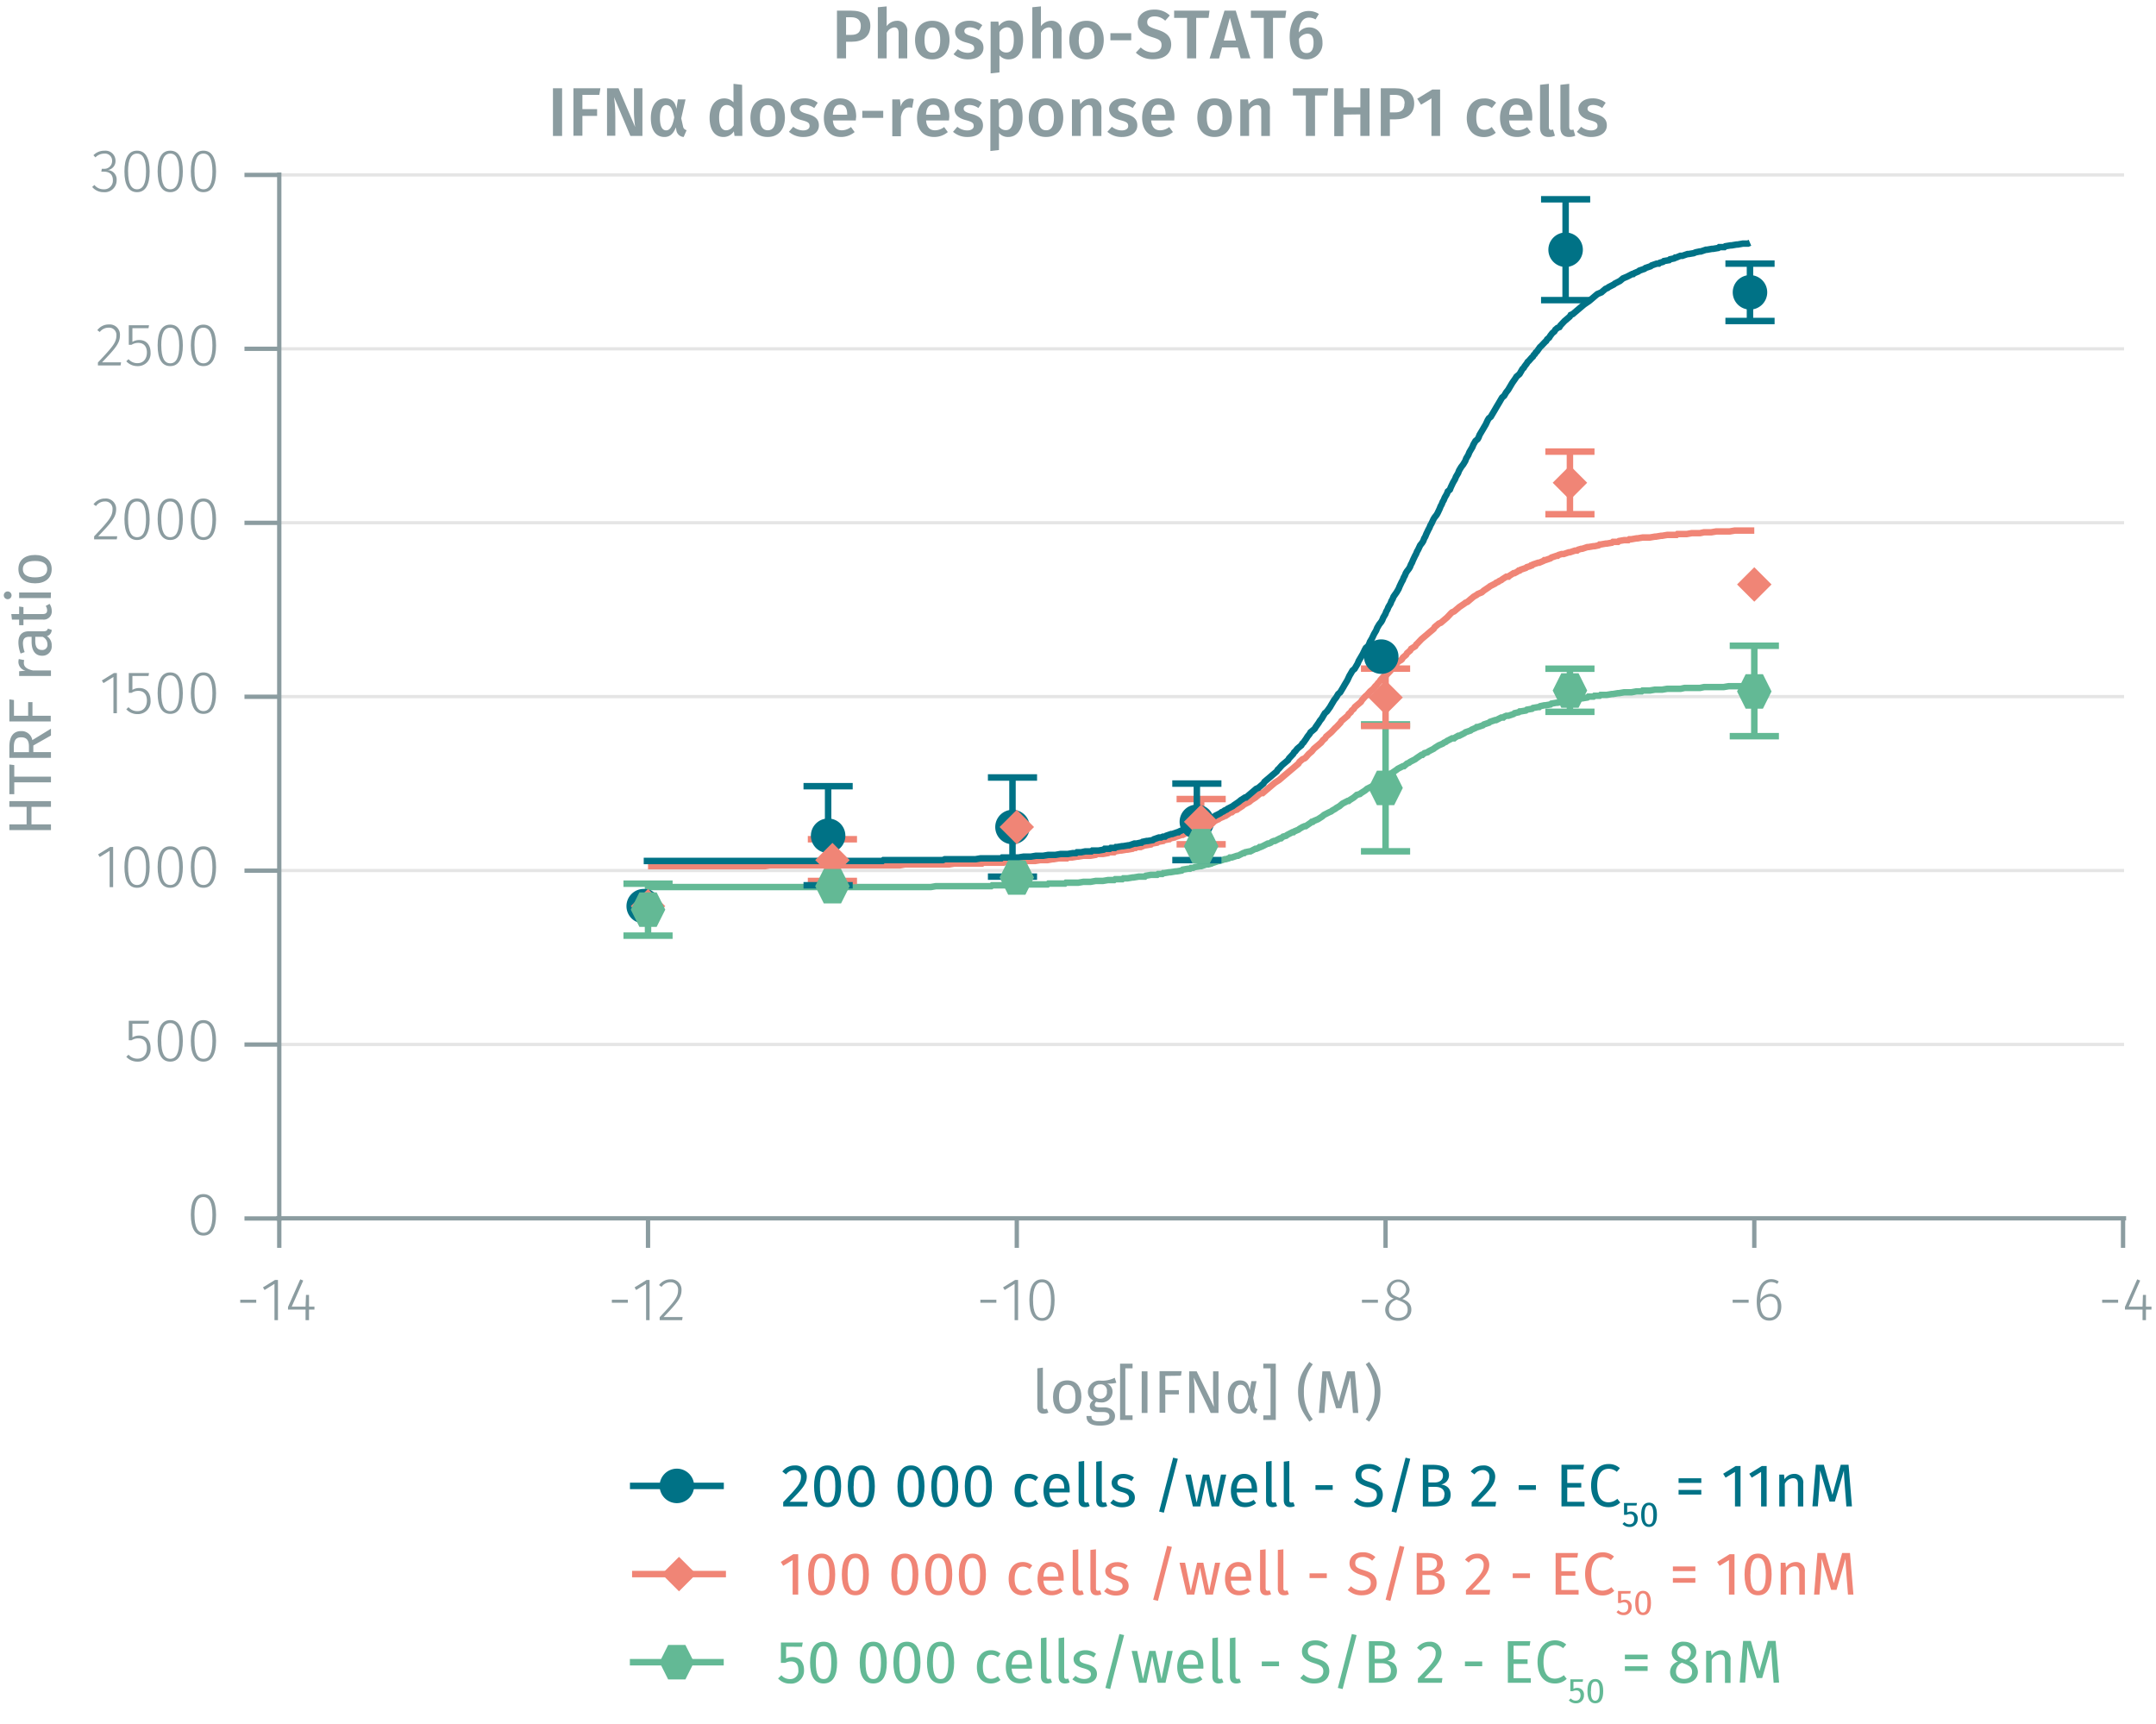 <svg xmlns="http://www.w3.org/2000/svg" xmlns:xlink="http://www.w3.org/1999/xlink" viewBox="0 0 500.05 399.84"><defs><symbol id="_1-deep-blue-circle" data-name="1-deep-blue-circle" viewBox="0 0 8 8"><path d="M8,4A4,4,0,0,1,4,8,4,4,0,1,1,8,4" fill="#007286" fill-rule="evenodd"/></symbol><symbol id="_5-red-diamond" data-name="5-red-diamond" viewBox="0 0 8 8"><polyline points="4 0 8 4 4 8 0 4" fill="#f08576" fill-rule="evenodd"/></symbol><symbol id="_6-green-hexagon" data-name="6-green-hexagon" viewBox="0 0 8 8"><polygon points="6 0 2 0 0 4 2 8 6 8 8 4 6 0" fill="#63b995" fill-rule="evenodd"/></symbol></defs><title>assay-validation-O-U-a-faire</title><path d="M64.77,242.23H492.65M64.77,201.9H492.65M64.77,161.56H492.65M64.77,121.23H492.65M64.77,80.9H492.65M64.77,40.57H492.65" fill="none" stroke="#e5e5e5" stroke-miterlimit="10" stroke-width="0.75"/><path d="M59.43,301.44v.7H55.72v-.7Z" fill="#8b9ca0"/><path d="M63.66,306.18v-8.42l-2.3,1.43-.37-.61,2.78-1.72h.7v9.32Z" fill="#8b9ca0"/><path d="M71.67,303.72v2.46h-.8v-2.46H66.8v-.6l2.84-6.41.69.28-2.67,6.06h3.21l.1-2.73h.7v2.73h1.26v.67Z" fill="#8b9ca0"/><path d="M145.62,301.44v.7h-3.71v-.7Z" fill="#8b9ca0"/><path d="M149.85,306.18v-8.42l-2.3,1.43-.37-.61,2.78-1.72h.7v9.32Z" fill="#8b9ca0"/><path d="M158.07,299.16c0,1.85-1,3-4.16,6.3h4.41l-.11.72H153v-.69c3.46-3.68,4.27-4.65,4.27-6.29a1.67,1.67,0,0,0-1.76-1.81,2.52,2.52,0,0,0-2.08,1.07l-.57-.42a3.26,3.26,0,0,1,2.69-1.33A2.38,2.38,0,0,1,158.07,299.16Z" fill="#8b9ca0"/><path d="M231.09,301.44v.7h-3.71v-.7Z" fill="#8b9ca0"/><path d="M235.32,306.18v-8.42l-2.3,1.43-.38-.61,2.79-1.72h.7v9.32Z" fill="#8b9ca0"/><path d="M244.6,301.53c0,3.15-1,4.8-2.93,4.8s-2.92-1.67-2.92-4.82,1-4.8,2.92-4.8S244.6,298.36,244.6,301.53Zm-5,0c0,2.87.74,4.15,2.08,4.15s2.08-1.26,2.08-4.13-.73-4.15-2.08-4.15S239.59,298.64,239.59,301.51Z" fill="#8b9ca0"/><path d="M319.59,301.44v.7h-3.71v-.7Z" fill="#8b9ca0"/><path d="M327.34,303.75c0,1.56-1.26,2.58-3.06,2.58s-3-1.05-3-2.56a2.72,2.72,0,0,1,2-2.59,2.21,2.21,0,0,1-1.6-2.15,2.65,2.65,0,0,1,5.25,0c0,1-.54,1.64-1.68,2.23C326.65,301.81,327.34,302.51,327.34,303.75Zm-.86,0c0-1.13-.6-1.59-2.07-2.14l-.48-.18a2.37,2.37,0,0,0-1.79,2.34c0,1.22.87,1.87,2.16,1.87S326.48,305,326.48,303.75Zm-2.25-2.9.43.16c1-.55,1.47-1.1,1.47-2a1.82,1.82,0,0,0-3.63,0C322.5,300,323,300.39,324.23,300.85Z" fill="#8b9ca0"/><path d="M491.27,301.44v.7h-3.71v-.7Z" fill="#8b9ca0"/><path d="M497.72,303.72v2.46h-.79v-2.46h-4.08v-.6l2.84-6.41.69.28-2.66,6.06h3.21l.09-2.73h.7v2.73H499v.67Z" fill="#8b9ca0"/><path d="M405.57,301.44v.7h-3.71v-.7Z" fill="#8b9ca0"/><path d="M413.15,303c0,2-1.18,3.29-2.75,3.29-2.17,0-2.95-1.9-2.95-4.36,0-3.25,1.27-5.26,3.36-5.26a3,3,0,0,1,1.74.54l-.35.56a2.49,2.49,0,0,0-1.4-.43c-1.56,0-2.47,1.71-2.53,4.1a2.87,2.87,0,0,1,2.4-1.37C412,300.11,413.15,301.05,413.15,303Zm-.83,0c0-1.63-.75-2.29-1.76-2.29a2.71,2.71,0,0,0-2.29,1.54c.06,2.08.65,3.34,2.13,3.34C411.66,305.66,412.32,304.58,412.32,303.07Z" fill="#8b9ca0"/><path d="M64.06,282.56H493.12m-428.35,0v6.85m85.53-6.85v6.85m85.53-6.85v6.85m85.53-6.85v6.85m85.52-6.85v6.85m85.53-6.85v6.85" fill="none" stroke="#8b9ca0" stroke-miterlimit="10"/><path d="M50.11,281.76c0,3.15-1,4.8-2.93,4.8s-2.92-1.67-2.92-4.82,1-4.8,2.92-4.8S50.11,278.59,50.11,281.76Zm-5,0c0,2.87.74,4.15,2.08,4.15s2.08-1.26,2.08-4.13-.73-4.15-2.08-4.15S45.1,278.87,45.1,281.74Z" fill="#8b9ca0"/><path d="M30.71,237.42v3.18a3.13,3.13,0,0,1,1.59-.43c1.6,0,2.62,1.09,2.62,2.9a2.92,2.92,0,0,1-3,3.15,3.45,3.45,0,0,1-2.63-1.12l.52-.49a2.67,2.67,0,0,0,2.11.92c1.32,0,2.15-.95,2.15-2.48s-.82-2.23-2-2.23a2.9,2.9,0,0,0-1.56.45h-.64v-4.52h4.69l-.12.67Z" fill="#8b9ca0"/><path d="M42.41,241.41c0,3.15-1,4.81-2.93,4.81s-2.92-1.67-2.92-4.82,1-4.81,2.92-4.81S42.41,238.25,42.41,241.41Zm-5,0c0,2.87.74,4.15,2.08,4.15s2.08-1.27,2.08-4.14-.73-4.14-2.08-4.14S37.4,238.53,37.4,241.4Z" fill="#8b9ca0"/><path d="M50.11,241.41c0,3.15-1,4.81-2.93,4.81s-2.92-1.67-2.92-4.82,1-4.81,2.92-4.81S50.11,238.25,50.11,241.41Zm-5,0c0,2.87.74,4.15,2.08,4.15s2.08-1.27,2.08-4.14-.73-4.14-2.08-4.14S45.1,238.53,45.1,241.4Z" fill="#8b9ca0"/><path d="M25.43,205.75v-8.42l-2.3,1.43-.38-.61,2.79-1.72h.7v9.32Z" fill="#8b9ca0"/><path d="M34.71,201.1c0,3.15-1,4.8-2.93,4.8s-2.92-1.67-2.92-4.82,1-4.8,2.92-4.8S34.71,197.93,34.71,201.1Zm-5,0c0,2.87.74,4.15,2.08,4.15s2.08-1.26,2.08-4.13S33.13,197,31.78,197,29.7,198.21,29.7,201.08Z" fill="#8b9ca0"/><path d="M42.41,201.1c0,3.15-1,4.8-2.93,4.8s-2.92-1.67-2.92-4.82,1-4.8,2.92-4.8S42.41,197.93,42.41,201.1Zm-5,0c0,2.87.74,4.15,2.08,4.15s2.08-1.26,2.08-4.13S40.83,197,39.48,197,37.4,198.21,37.4,201.08Z" fill="#8b9ca0"/><path d="M50.11,201.1c0,3.15-1,4.8-2.93,4.8s-2.92-1.67-2.92-4.82,1-4.8,2.92-4.8S50.11,197.93,50.11,201.1Zm-5,0c0,2.87.74,4.15,2.08,4.15s2.08-1.26,2.08-4.13S48.53,197,47.18,197,45.1,198.21,45.1,201.08Z" fill="#8b9ca0"/><path d="M26.31,165.42V157L24,158.43l-.38-.61,2.79-1.72h.7v9.32Z" fill="#8b9ca0"/><path d="M30.71,156.77V160a3.13,3.13,0,0,1,1.59-.43c1.6,0,2.62,1.09,2.62,2.9a2.92,2.92,0,0,1-3,3.15,3.45,3.45,0,0,1-2.63-1.12l.52-.49a2.64,2.64,0,0,0,2.11.92c1.32,0,2.15-.95,2.15-2.48s-.82-2.22-2-2.22a2.76,2.76,0,0,0-1.55.45h-.65V156.1h4.69l-.12.67Z" fill="#8b9ca0"/><path d="M42.41,160.77c0,3.15-1,4.8-2.93,4.8s-2.92-1.67-2.92-4.82,1-4.8,2.92-4.8S42.41,157.6,42.41,160.77Zm-5,0c0,2.87.74,4.15,2.08,4.15s2.08-1.26,2.08-4.13-.73-4.15-2.08-4.15S37.4,157.88,37.4,160.75Z" fill="#8b9ca0"/><path d="M50.11,160.77c0,3.15-1,4.8-2.93,4.8s-2.92-1.67-2.92-4.82,1-4.8,2.92-4.8S50.11,157.6,50.11,160.77Zm-5,0c0,2.87.74,4.15,2.08,4.15s2.08-1.26,2.08-4.13-.73-4.15-2.08-4.15S45.1,157.88,45.1,160.75Z" fill="#8b9ca0"/><path d="M26.94,118.07c0,1.85-1,3-4.16,6.3h4.41l-.11.72H21.83v-.69c3.46-3.68,4.27-4.65,4.27-6.29a1.67,1.67,0,0,0-1.76-1.81,2.52,2.52,0,0,0-2.08,1.07l-.57-.42a3.26,3.26,0,0,1,2.69-1.33A2.38,2.38,0,0,1,26.94,118.07Z" fill="#8b9ca0"/><path d="M34.71,120.44c0,3.15-1,4.8-2.93,4.8s-2.92-1.67-2.92-4.82,1-4.8,2.92-4.8S34.71,117.27,34.71,120.44Zm-5,0c0,2.87.74,4.15,2.08,4.15s2.08-1.26,2.08-4.13-.73-4.15-2.08-4.15S29.7,117.55,29.7,120.42Z" fill="#8b9ca0"/><path d="M42.41,120.44c0,3.15-1,4.8-2.93,4.8s-2.92-1.67-2.92-4.82,1-4.8,2.92-4.8S42.41,117.27,42.41,120.44Zm-5,0c0,2.87.74,4.15,2.08,4.15s2.08-1.26,2.08-4.13-.73-4.15-2.08-4.15S37.4,117.55,37.4,120.42Z" fill="#8b9ca0"/><path d="M50.11,120.44c0,3.15-1,4.8-2.93,4.8s-2.92-1.67-2.92-4.82,1-4.8,2.92-4.8S50.11,117.27,50.11,120.44Zm-5,0c0,2.87.74,4.15,2.08,4.15s2.08-1.26,2.08-4.13-.73-4.15-2.08-4.15S45.1,117.55,45.1,120.42Z" fill="#8b9ca0"/><path d="M27.82,77.74c0,1.85-1,3-4.16,6.3h4.42l-.12.72H22.71v-.69C26.17,80.39,27,79.42,27,77.78A1.67,1.67,0,0,0,25.22,76,2.53,2.53,0,0,0,23.14,77l-.57-.42a3.26,3.26,0,0,1,2.69-1.33A2.37,2.37,0,0,1,27.82,77.74Z" fill="#8b9ca0"/><path d="M30.71,76.11v3.18a3.13,3.13,0,0,1,1.59-.43c1.6,0,2.62,1.09,2.62,2.9a2.92,2.92,0,0,1-3,3.15,3.45,3.45,0,0,1-2.63-1.12l.52-.49a2.64,2.64,0,0,0,2.11.92c1.32,0,2.15-1,2.15-2.48s-.82-2.22-2-2.22a2.82,2.82,0,0,0-1.56.45h-.64V75.44h4.69l-.12.67Z" fill="#8b9ca0"/><path d="M42.41,80.11c0,3.15-1,4.8-2.93,4.8s-2.92-1.67-2.92-4.82,1-4.8,2.92-4.8S42.41,76.94,42.41,80.11Zm-5,0c0,2.87.74,4.15,2.08,4.15s2.08-1.26,2.08-4.13S40.83,76,39.48,76,37.4,77.22,37.4,80.09Z" fill="#8b9ca0"/><path d="M50.11,80.11c0,3.15-1,4.8-2.93,4.8s-2.92-1.67-2.92-4.82,1-4.8,2.92-4.8S50.11,76.94,50.11,80.11Zm-5,0c0,2.87.74,4.15,2.08,4.15s2.08-1.26,2.08-4.13S48.53,76,47.18,76,45.1,77.22,45.1,80.09Z" fill="#8b9ca0"/><path d="M26.79,37.27a2.1,2.1,0,0,1-1.85,2.18,2.15,2.15,0,0,1,2.11,2.33,2.74,2.74,0,0,1-3,2.79,3.39,3.39,0,0,1-2.67-1.21l.52-.46a2.68,2.68,0,0,0,2.13,1,2,2,0,0,0,2.15-2.09c0-1.41-.84-2-2.1-2H23.5l.11-.66h.45A1.79,1.79,0,0,0,26,37.31a1.63,1.63,0,0,0-1.8-1.68,2.85,2.85,0,0,0-2.07.87L21.67,36a3.49,3.49,0,0,1,2.55-1.05A2.33,2.33,0,0,1,26.79,37.27Z" fill="#8b9ca0"/><path d="M34.71,39.76c0,3.15-1,4.81-2.93,4.81s-2.92-1.67-2.92-4.82,1-4.81,2.92-4.81S34.71,36.59,34.71,39.76Zm-5,0c0,2.87.74,4.14,2.08,4.14s2.08-1.26,2.08-4.13-.73-4.15-2.08-4.15S29.7,36.88,29.7,39.75Z" fill="#8b9ca0"/><path d="M42.41,39.76c0,3.15-1,4.81-2.93,4.81s-2.92-1.67-2.92-4.82,1-4.81,2.92-4.81S42.41,36.59,42.41,39.76Zm-5,0c0,2.87.74,4.14,2.08,4.14s2.08-1.26,2.08-4.13-.73-4.15-2.08-4.15S37.4,36.88,37.4,39.75Z" fill="#8b9ca0"/><path d="M50.11,39.76c0,3.15-1,4.81-2.93,4.81s-2.92-1.67-2.92-4.82,1-4.81,2.92-4.81S50.11,36.59,50.11,39.76Zm-5,0c0,2.87.74,4.14,2.08,4.14s2.08-1.26,2.08-4.13-.73-4.15-2.08-4.15S45.1,36.88,45.1,39.75Z" fill="#8b9ca0"/><path d="M64.77,283.16V40m0,242.59H56.7m8.07-40.33H56.7m8.07-40.33H56.7m8.07-40.34H56.7m8.07-40.33H56.7M64.77,80.9H56.7m8.07-40.33H56.7" fill="none" stroke="#8b9ca0" stroke-miterlimit="10"/><polyline points="150.3 205.73 215.87 205.73 217.06 205.53 229.89 205.53 230.13 205.32 237.25 205.32 238.44 205.12 242.96 205.12 243.19 204.92 247 204.92 247.23 204.72 250.08 204.72 251.27 204.52 252.94 204.52 254.12 204.31 255.79 204.31 256.97 204.11 258.4 204.11 258.64 203.91 260.3 203.91 260.54 203.71 261.49 203.71 262.68 203.51 262.91 203.51 264.1 203.31 265.53 203.31 265.76 203.1 266.95 202.9 268.38 202.9 268.62 202.7 269.56 202.7 269.8 202.5 270.04 202.5 271.23 202.3 271.47 202.3 272.65 202.1 272.89 202.1 274.08 201.9 274.32 201.69 275.5 201.49 275.98 201.49 276.22 201.29 276.69 201.29 277.17 201.09 278.36 200.89 278.59 200.89 279.78 200.48 280.26 200.48 280.97 200.28 281.21 200.08 281.44 200.08 282.63 199.68 282.87 199.68 284.06 199.27 284.3 199.27 285.01 199.07 285.25 198.87 285.72 198.87 286.91 198.47 287.15 198.47 288.33 197.86 288.57 197.86 288.81 197.66 289.76 197.46 290 197.46 291.18 196.85 291.42 196.85 291.9 196.65 292.13 196.45 292.37 196.45 292.85 196.25 294.04 195.64 294.27 195.64 294.75 195.44 294.99 195.24 295.46 195.04 295.7 195.04 296.89 194.43 297.12 194.43 297.36 194.23 297.6 194.03 298.31 193.83 298.55 193.63 299.74 193.02 299.98 193.02 300.21 192.82 301.16 192.42 301.4 192.22 302.11 191.81 302.59 191.61 302.83 191.61 304.01 190.81 304.25 190.6 304.49 190.6 304.73 190.4 305.2 190.2 305.68 190 306.63 189.39 306.86 189.19 307.1 188.99 308.29 188.38 308.76 188.18 309 187.98 309.71 187.58 309.95 187.38 310.67 186.97 310.9 186.77 311.14 186.57 311.38 186.37 312.57 185.76 312.8 185.76 313.04 185.56 313.99 184.96 314.23 184.75 314.47 184.55 314.7 184.35 315.42 184.15 315.65 183.95 316.61 183.34 316.84 183.14 317.08 182.94 318.27 182.34 318.51 182.13 318.74 181.93 319.69 181.33 319.93 181.13 320.17 180.92 320.41 180.72 320.88 180.52 321.36 180.32 322.31 179.71 322.54 179.51 322.78 179.31 323.97 178.5 324.21 178.3 325.39 177.7 325.63 177.7 326.11 177.29 326.35 177.09 326.82 176.89 327.06 176.69 328.25 176.08 328.48 175.88 329.67 175.08 329.91 175.08 330.15 174.87 330.38 174.67 331.1 174.47 331.33 174.27 332.52 173.66 332.76 173.46 333.71 172.86 334.19 172.66 334.66 172.45 334.9 172.25 335.37 172.05 335.61 171.85 336.8 171.24 337.27 171.24 337.51 171.04 338.22 170.64 338.46 170.64 339.65 170.03 339.89 169.83 341.07 169.43 341.31 169.23 342.26 168.82 342.5 168.62 342.74 168.62 343.93 168.22 344.16 168.02 345.35 167.62 345.59 167.41 346.78 167.01 347.01 167.01 348.2 166.41 348.68 166.41 348.92 166.2 349.39 166 349.87 166 351.05 165.6 351.29 165.4 352.24 165.19 352.48 164.99 352.72 164.99 353.9 164.79 354.14 164.59 355.33 164.39 355.57 164.19 356.75 163.99 356.99 163.99 357.23 163.78 358.18 163.58 358.42 163.58 359.61 163.38 359.84 163.18 361.03 162.98 361.27 162.98 362.22 162.78 362.69 162.57 363.88 162.37 364.12 162.37 365.31 162.17 365.78 162.17 366.73 161.97 366.97 161.97 368.16 161.77 368.4 161.56 369.58 161.56 369.82 161.36 371.01 161.36 371.25 161.16 372.67 161.16 373.86 160.96 374.1 160.96 375.29 160.76 375.52 160.76 376.71 160.56 378.38 160.56 379.56 160.35 380.75 160.35 380.99 160.15 382.65 160.15 383.84 159.95 385.5 159.95 386.69 159.75 389.78 159.75 390.73 159.55 394.29 159.55 395.24 159.35 399.76 159.35 400.94 159.15 406.88 159.15" fill="none" stroke="#63b995" stroke-miterlimit="10" stroke-width="1.5"/><polyline points="150.3 200.89 177.39 200.89 178.57 200.69 208.75 200.69 209.93 200.48 220.15 200.48 221.34 200.28 227.75 200.28 227.99 200.08 232.74 200.08 232.98 199.88 235.83 199.88 237.02 199.68 240.11 199.68 241.29 199.48 242.96 199.48 244.14 199.27 244.38 199.27 245.57 199.07 247.47 199.07 247.71 198.87 248.66 198.87 249.85 198.67 250.08 198.67 251.27 198.47 252.94 198.47 254.12 198.27 254.36 198.06 255.79 198.06 256.97 197.86 257.21 197.66 258.4 197.66 258.64 197.46 259.82 197.26 260.06 197.26 261.25 197.06 261.49 197.06 262.68 196.85 262.91 196.65 263.39 196.65 263.63 196.45 264.58 196.45 265.53 196.05 265.76 196.05 266.95 195.85 267.19 195.64 268.38 195.44 268.62 195.24 269.8 195.04 270.04 194.84 271.23 194.64 271.47 194.43 272.42 194.23 272.65 194.03 272.89 194.03 274.08 193.63 274.32 193.63 275.5 193.02 275.74 193.02 275.98 192.82 276.69 192.62 277.17 192.42 278.36 192.01 278.59 191.81 278.83 191.81 279.07 191.61 279.78 191.21 280.26 191.21 281.21 190.6 281.44 190.6 281.68 190.4 282.63 190 282.87 189.8 283.82 189.39 284.06 189.19 284.3 189.19 285.48 188.38 285.72 188.38 285.96 188.18 286.19 187.98 286.91 187.78 287.15 187.58 288.1 186.97 288.33 186.77 288.57 186.57 289.76 185.97 290 185.76 290.23 185.56 291.18 184.96 291.42 184.75 291.66 184.55 291.9 184.35 292.37 183.95 292.85 183.95 293.56 183.34 293.8 183.14 294.04 182.94 294.27 182.74 294.99 182.13 295.22 181.93 295.46 181.73 295.7 181.53 296.65 180.92 296.89 180.72 297.12 180.52 298.07 179.71 298.31 179.51 298.55 179.31 299.5 178.5 299.74 178.3 299.98 178.1 300.93 177.29 301.16 177.09 301.4 176.69 302.11 176.08 302.59 175.88 302.83 175.68 303.54 174.87 303.78 174.67 304.01 174.47 304.25 174.27 304.73 173.66 304.96 173.46 305.2 173.26 305.68 172.86 306.15 172.45 306.39 172.25 306.86 171.65 307.1 171.45 307.34 171.24 307.58 170.84 308.29 170.24 308.76 169.83 309.71 168.82 309.95 168.62 310.9 167.62 311.14 167.21 311.38 167.01 312.09 166.41 312.33 166.2 312.57 166 312.8 165.6 313.28 165.19 313.52 164.79 313.99 164.39 314.23 163.99 314.47 163.78 315.42 162.98 315.65 162.78 315.89 162.37 316.61 161.56 316.84 161.36 317.08 161.16 317.79 160.35 318.27 159.95 318.51 159.75 318.98 159.15 319.22 158.94 319.69 158.34 319.93 158.14 320.17 157.73 320.88 156.93 321.36 156.72 321.59 156.52 322.54 155.51 322.78 155.11 323.5 154.31 323.73 154.1 323.97 153.9 324.21 153.5 324.92 153.1 325.16 152.89 325.39 152.49 325.63 152.29 326.11 151.89 326.35 151.48 326.82 151.08 327.06 150.88 327.3 150.47 328.25 149.87 328.48 149.47 328.72 149.26 329.67 148.26 329.91 148.05 331.1 147.05 331.33 146.84 332.52 145.84 332.76 145.43 333.71 144.63 334.19 144.43 335.37 143.42 335.61 143.22 336.56 142.21 336.8 142 337.27 141.8 338.22 141 338.46 140.79 339.65 139.99 339.89 139.79 340.36 139.59 341.07 138.98 341.31 138.78 341.55 138.58 341.79 138.38 342.5 137.97 342.74 137.77 343.69 137.37 343.93 137.16 344.16 136.96 345.35 136.16 345.59 135.96 346.78 135.35 347.01 135.15 347.49 134.95 347.73 134.75 348.2 134.54 348.44 134.34 349.39 133.74 349.87 133.74 350.1 133.53 351.05 132.93 351.29 132.93 352 132.53 352.24 132.32 352.48 132.32 352.72 132.12 353.9 131.72 354.14 131.52 354.86 131.32 355.09 131.12 355.33 131.12 355.57 130.91 356.75 130.51 356.99 130.51 357.94 130.11 358.18 129.91 358.42 129.91 359.61 129.5 359.84 129.3 361.03 128.9 361.27 128.9 361.51 128.7 362.22 128.49 362.69 128.49 363.88 128.09 364.12 128.09 365.31 127.69 365.78 127.69 366.02 127.49 366.73 127.28 366.97 127.28 368.16 126.88 368.4 126.88 369.58 126.68 369.82 126.68 370.77 126.48 371.01 126.28 371.25 126.28 372.44 126.07 372.67 126.07 373.86 125.87 374.1 125.67 375.29 125.67 375.52 125.47 376.71 125.27 377.66 125.27 377.9 125.07 378.38 125.07 379.56 124.86 379.8 124.86 380.99 124.66 382.65 124.66 383.84 124.46 384.08 124.46 385.26 124.26 385.5 124.26 386.69 124.06 388.83 124.06 389.06 123.86 391.2 123.86 392.39 123.65 394.29 123.65 395.24 123.45 396.9 123.45 398.09 123.25 401.18 123.25 402.37 123.05 406.88 123.05" fill="none" stroke="#f08576" stroke-miterlimit="10" stroke-width="1.5"/><polyline points="149.3 199.68 204.66 199.68 204.9 199.48 218.67 199.48 219.15 199.27 226.28 199.27 227.46 199.07 232.22 199.07 232.45 198.87 236.25 198.87 237.44 198.67 239.11 198.67 240.29 198.47 241.96 198.47 243.14 198.27 244.81 198.27 246 198.06 247.66 198.06 248.85 197.86 249.56 197.86 249.8 197.66 250.75 197.66 251.7 197.46 253.12 197.46 253.36 197.26 254.79 197.26 255.97 197.06 256.21 196.85 257.4 196.85 257.64 196.65 258.59 196.65 258.82 196.45 259.06 196.45 260.25 196.25 260.49 196.25 261.68 196.05 261.91 196.05 263.1 195.64 263.58 195.64 264.53 195.44 264.76 195.44 265 195.24 265.95 195.04 266.19 195.04 267.38 194.84 267.62 194.64 268.8 194.23 269.28 194.23 269.75 194.03 270.23 194.03 270.47 193.83 271.65 193.43 271.89 193.43 273.08 193.02 273.32 193.02 273.55 192.82 274.5 192.42 274.74 192.42 275.69 192.01 276.17 191.81 276.4 191.81 276.64 191.61 277.36 191.41 277.59 191.21 278.78 190.6 279.26 190.6 279.49 190.4 280.21 190 280.44 190 281.63 189.39 281.87 189.19 283.06 188.59 283.3 188.38 283.77 188.18 284.01 187.98 284.48 187.78 284.72 187.58 285.91 186.97 286.15 186.77 287.33 185.97 287.57 185.76 287.81 185.56 288.76 184.96 289 184.96 289.47 184.55 289.71 184.35 290.18 183.95 290.42 183.75 290.9 183.34 291.13 183.14 291.37 182.94 291.85 182.74 292.56 182.13 292.8 181.93 293.04 181.73 293.27 181.33 293.75 180.92 293.99 180.72 294.46 180.32 294.7 180.12 295.17 179.71 295.41 179.51 295.89 179.11 296.12 178.91 296.36 178.5 296.6 178.3 297.31 177.5 297.55 177.29 297.79 177.09 298.74 176.29 298.98 175.88 299.93 174.87 300.16 174.47 300.4 174.27 300.88 173.66 301.11 173.46 301.59 173.06 301.83 172.86 302.06 172.45 302.3 172.25 303.01 171.24 303.25 170.84 303.73 170.24 303.96 169.83 304.2 169.63 304.68 169.23 304.91 169.03 305.15 168.62 305.86 167.62 306.1 167.21 306.58 166.61 306.81 166.2 307.29 165.4 307.76 164.99 308.48 163.99 308.71 163.58 308.95 163.18 309.19 162.78 309.43 162.37 309.9 161.77 310.14 161.36 310.38 160.96 310.85 160.56 311.09 160.15 311.57 159.35 311.8 158.94 312.28 158.14 312.52 157.73 312.99 156.72 313.23 156.32 313.7 155.51 314.18 155.11 314.42 154.71 314.65 154.31 314.89 153.9 315.13 153.3 315.37 152.89 315.84 152.09 316.08 151.68 316.56 150.68 316.79 150.27 317.27 149.87 317.51 149.47 317.74 148.86 317.98 148.46 318.22 148.05 318.69 147.05 318.93 146.64 319.17 146.24 319.41 145.63 319.88 144.83 320.36 144.22 320.59 143.82 320.83 143.22 321.31 142.41 321.54 141.8 321.78 141.4 322.02 140.79 322.5 139.99 322.73 139.38 322.97 138.98 323.21 138.38 323.92 137.37 324.16 136.96 324.39 136.56 324.63 135.96 325.11 134.95 325.35 134.54 325.58 133.94 325.82 133.53 326.06 132.93 326.3 132.53 326.77 131.92 327.01 131.52 327.25 130.91 327.48 130.51 327.72 129.91 328.2 128.9 328.43 128.49 328.67 127.89 328.91 127.49 329.38 126.48 329.86 125.87 330.1 125.47 330.33 124.86 330.57 124.46 330.81 123.86 331.29 122.85 331.52 122.44 331.76 121.84 332 121.44 332.47 120.43 332.71 120.03 333.19 119.42 333.42 119.02 333.9 118.01 334.14 117.4 334.37 117 334.61 116.39 334.85 115.99 335.09 115.39 335.56 114.58 335.8 113.97 336.27 113.57 336.51 112.97 336.99 111.96 337.22 111.56 337.46 111.15 337.7 110.55 338.18 109.74 338.41 109.14 338.65 108.73 338.89 108.33 339.36 107.72 339.6 107.32 339.84 106.92 340.07 106.31 340.31 105.91 340.55 105.51 340.79 104.9 341.02 104.5 341.5 103.69 341.74 103.09 342.21 102.28 342.69 101.88 342.93 101.47 343.16 100.87 343.64 100.06 343.88 99.66 344.35 98.85 344.59 98.45 345.06 97.44 345.3 97.04 345.78 96.63 346.01 96.23 346.25 95.83 346.73 95.02 346.96 94.62 347.2 94.21 347.44 93.81 347.68 93.41 348.15 92.6 348.39 92.2 348.87 91.79 349.1 91.39 349.34 90.99 349.82 90.38 350.05 89.98 350.29 89.58 350.53 89.17 350.77 88.77 351.48 87.76 351.72 87.36 352.43 86.75 352.67 86.35 352.9 85.94 353.14 85.54 353.38 85.34 353.62 84.94 354.09 84.33 354.33 83.93 354.57 83.73 355.28 82.92 355.52 82.72 355.75 82.32 355.99 82.11 356.23 81.71 356.47 81.51 357.18 80.5 357.42 80.3 358.37 79.29 358.61 79.09 358.84 78.69 359.32 78.28 359.56 77.88 360.03 77.27 360.27 77.07 360.51 76.87 360.74 76.47 361.22 76.06 361.69 75.86 361.93 75.46 362.88 74.45 363.12 74.25 364.07 73.44 364.31 73.04 364.78 72.84 365.73 72.03 365.97 71.83 367.16 70.82 367.4 70.62 368.58 69.81 368.82 69.61 369.06 69.41 370.01 68.6 370.25 68.4 370.49 68.2 371.44 67.8 371.67 67.59 372.15 67.19 372.38 66.99 372.86 66.79 373.1 66.59 374.29 65.98 374.52 65.78 375.71 65.17 375.95 64.97 376.19 64.77 376.42 64.57 376.9 64.37 377.38 64.17 378.56 63.56 378.8 63.56 379.04 63.36 379.99 62.96 380.23 62.76 381.41 62.35 381.65 62.15 382.84 61.75 383.08 61.55 384.26 61.14 384.74 61.14 384.98 60.94 385.69 60.74 385.93 60.54 387.12 60.34 387.35 60.13 388.3 59.93 388.54 59.73 388.78 59.73 389.73 59.33 390.2 59.33 391.39 58.92 391.63 58.92 392.82 58.72 393.29 58.52 394.24 58.32 394.48 58.32 395.67 57.92 395.9 57.92 397.09 57.71 397.33 57.71 398.52 57.51 398.76 57.31 399.94 57.31 400.18 57.11 401.37 56.91 401.61 56.91 402.8 56.71 403.03 56.71 404.22 56.5 405.41 56.5 405.88 56.3" fill="none" stroke="#007286" stroke-miterlimit="10" stroke-width="1.5"/><path d="M150.3,204.92V211m-5.7-6.05H156M150.3,211V217m-5.7,0H156m165.36-49v14.72M315.65,168h11.41m-5.7,14.72v14.72m-5.71,0h11.41m37.06-42.35v5m-5.7-5h11.4m-5.7,5v5m-5.7,0h11.4m37.06-15.32v10.49m-5.7-10.49h11.41m-5.71,10.49v10.48m-5.7,0h11.41" fill="none" stroke="#63b995" stroke-miterlimit="10" stroke-width="1.5"/><path d="M193.07,194.64v4.84m-5.71-4.84h11.41m-5.7,4.84v4.84m-5.71,0h11.41m79.82-19v5.24m-5.7-5.24h11.4m-5.7,5.24v5.25m-5.7,0h11.4m37.07-40.74v6.66m-5.71-6.66h11.41m-5.7,6.66v6.65m-5.71,0h11.41m37.06-63.72V112m-5.7-7.26h11.4m-5.7,7.26v7.26m-5.7,0h11.4" fill="none" stroke="#f08576" stroke-miterlimit="10" stroke-width="1.5"/><path d="M192.07,182.34v11.49m-5.71-11.49h11.41m-5.7,11.49v11.49m-5.71,0h11.41m37.06-25v11.49m-5.7-11.49h11.4m-5.7,11.49v11.5m-5.7,0h11.4m37.06-21.58v8.87m-5.7-8.87h11.4m-5.7,8.87v8.88m-5.7,0h11.4M363.12,46.22v11.7m-5.7-11.7h11.4m-5.7,11.7V69.61m-5.7,0h11.4m37.06-8.47V67.8m-5.7-6.66h11.41m-5.71,6.66v6.65m-5.7,0h11.41" fill="none" stroke="#007286" stroke-miterlimit="10" stroke-width="1.5"/><path d="M201.86,6c0,2.54-1.84,3.68-4.33,3.68h-1.3v3.86h-2.11V2.47h3.26C200.17,2.47,201.86,3.6,201.86,6Zm-2.21,0c0-1.39-.84-2-2.28-2h-1.14V8.09h1.14C198.77,8.09,199.65,7.6,199.65,6Z" fill="#8b9ca0"/><path d="M210.42,7.4v6.13h-2V7.72c0-1.06-.41-1.36-1-1.36a2.2,2.2,0,0,0-1.77,1.26v5.91h-2.05V1.68l2.05-.2V6.07A3,3,0,0,1,208,4.82,2.3,2.3,0,0,1,210.42,7.4Z" fill="#8b9ca0"/><path d="M220.23,9.29c0,2.67-1.49,4.48-4,4.48s-4-1.7-4-4.48,1.49-4.47,4-4.47S220.23,6.52,220.23,9.29Zm-5.81,0c0,2,.62,2.93,1.83,2.93s1.82-.92,1.82-2.93-.62-2.92-1.81-2.92S214.42,7.29,214.42,9.29Z" fill="#8b9ca0"/><path d="M227.83,5.83,227,7.06A3.64,3.64,0,0,0,225,6.34c-.87,0-1.33.34-1.33.85S224,8,225.4,8.41c1.73.46,2.7,1.17,2.7,2.67,0,1.76-1.63,2.69-3.57,2.69a5,5,0,0,1-3.37-1.2l1-1.17a3.66,3.66,0,0,0,2.27.85c.93,0,1.52-.4,1.52-1,0-.74-.34-1-1.92-1.41-1.75-.48-2.51-1.32-2.51-2.56,0-1.41,1.29-2.47,3.26-2.47A4.72,4.72,0,0,1,227.83,5.83Z" fill="#8b9ca0"/><path d="M237.29,9.27c0,2.59-1.2,4.5-3.35,4.5a2.7,2.7,0,0,1-2.13-.93v3.95l-2.05.23v-12h1.8l.11,1a3.07,3.07,0,0,1,2.45-1.28C236.36,4.82,237.29,6.57,237.29,9.27Zm-2.15,0c0-2.15-.57-2.93-1.63-2.93a2.08,2.08,0,0,0-1.7,1.15v3.81a1.8,1.8,0,0,0,1.56.88C234.49,12.2,235.14,11.34,235.14,9.29Z" fill="#8b9ca0"/><path d="M246.21,7.4v6.13h-2V7.72c0-1.06-.42-1.36-1-1.36a2.21,2.21,0,0,0-1.78,1.26v5.91h-2V1.68l2-.2V6.07a3,3,0,0,1,2.46-1.25A2.3,2.3,0,0,1,246.21,7.4Z" fill="#8b9ca0"/><path d="M256,9.29c0,2.67-1.49,4.48-4,4.48s-4-1.7-4-4.48,1.49-4.47,4-4.47S256,6.52,256,9.29Zm-5.81,0c0,2,.63,2.93,1.83,2.93s1.82-.92,1.82-2.93-.62-2.92-1.81-2.92S250.21,7.29,250.21,9.29Z" fill="#8b9ca0"/><path d="M262.37,7.7V9.34h-4.83V7.7Z" fill="#8b9ca0"/><path d="M271.32,3.59,270.25,4.8a3.54,3.54,0,0,0-2.45-1c-1,0-1.72.45-1.72,1.32s.44,1.15,2.28,1.73,3.28,1.4,3.28,3.48-1.56,3.4-4.2,3.4a5.51,5.51,0,0,1-4-1.52L264.58,11a3.94,3.94,0,0,0,2.82,1.14c1.18,0,2-.58,2-1.65s-.47-1.35-2.19-1.88c-2.32-.72-3.33-1.64-3.33-3.33,0-1.84,1.58-3.05,3.76-3.05A5,5,0,0,1,271.32,3.59Z" fill="#8b9ca0"/><path d="M277.44,4.15v9.38h-2.12V4.15h-3V2.47h8.21l-.22,1.68Z" fill="#8b9ca0"/><path d="M283.43,11l-.69,2.56h-2.19L284,2.47h2.61L290,13.53h-2.24L287.09,11Zm1.82-6.88-1.41,5.28h2.82Z" fill="#8b9ca0"/><path d="M295.25,4.15v9.38h-2.13V4.15h-3V2.47h8.21l-.23,1.68Z" fill="#8b9ca0"/><path d="M306.73,9.86A3.66,3.66,0,0,1,303,13.77c-2.75,0-3.88-2.13-3.88-5.22,0-3.6,1.68-6,4.41-6a4.25,4.25,0,0,1,2.36.69l-.77,1.27a3,3,0,0,0-1.56-.43c-1.36,0-2.22,1.29-2.33,3.45a3,3,0,0,1,2.41-1.18C305.37,6.36,306.73,7.57,306.73,9.86Zm-2.07,0c0-1.53-.56-2.05-1.47-2.05A2.45,2.45,0,0,0,301.28,9c0,2.31.53,3.3,1.76,3.3S304.66,11.3,304.66,9.89Z" fill="#8b9ca0"/><path d="M128.25,31.53V20.47h2.12V31.53Z" fill="#8b9ca0"/><path d="M135.08,22v3.31h3.41v1.57h-3.41v4.61H133V20.47h6.26L139,22Z" fill="#8b9ca0"/><path d="M146.21,31.53l-3.79-9a35.58,35.58,0,0,1,.29,4.43v4.52h-1.92V20.47h2.67l3.86,9a26.73,26.73,0,0,1-.29-3.78V20.47H149V31.53Z" fill="#8b9ca0"/><path d="M156.89,25.22l.33-2.16H159l-1,4.39.43,1.89a1,1,0,0,0,.82.84l-.68,1.59a1.83,1.83,0,0,1-1.69-1.51l-.13-.72c-.5,1.33-1.28,2.23-2.63,2.23-1.95,0-3.17-1.49-3.17-4.4,0-2.64,1.19-4.55,3.35-4.55C155.73,22.82,156.57,23.54,156.89,25.22Zm-3.83,2.15c0,2,.56,2.86,1.43,2.86.72,0,1.44-.54,1.89-3-.41-2.21-.93-2.85-1.85-2.85S153.06,25.35,153.06,27.37Z" fill="#8b9ca0"/><path d="M172.17,31.53h-1.81l-.15-1.07a2.83,2.83,0,0,1-2.41,1.31c-2.12,0-3.22-1.78-3.22-4.47s1.3-4.48,3.44-4.48a2.92,2.92,0,0,1,2.1.91V19.44l2,.23Zm-2-2.4V25.25a2,2,0,0,0-1.6-.89c-1.07,0-1.78.89-1.78,2.93s.63,2.93,1.63,2.93A2,2,0,0,0,170.12,29.13Z" fill="#8b9ca0"/><path d="M182.05,27.29c0,2.67-1.48,4.48-4,4.48s-4-1.7-4-4.48,1.49-4.47,4-4.47S182.05,24.52,182.05,27.29Zm-5.8,0c0,2,.62,2.93,1.82,2.93s1.82-.92,1.82-2.93-.62-2.92-1.81-2.92S176.25,25.29,176.25,27.29Z" fill="#8b9ca0"/><path d="M189.66,23.83l-.81,1.23a3.61,3.61,0,0,0-2.08-.72c-.86,0-1.32.34-1.32.85s.33.82,1.77,1.22c1.73.46,2.71,1.17,2.71,2.67,0,1.76-1.64,2.69-3.57,2.69a5,5,0,0,1-3.38-1.2l1-1.17a3.68,3.68,0,0,0,2.27.85c.93,0,1.52-.4,1.52-1,0-.74-.33-1-1.92-1.41s-2.51-1.32-2.51-2.56c0-1.41,1.3-2.47,3.27-2.47A4.77,4.77,0,0,1,189.66,23.83Z" fill="#8b9ca0"/><path d="M198.49,27.93h-5.32c.15,1.73,1,2.29,2.08,2.29a3.49,3.49,0,0,0,2.12-.76l.85,1.17a4.91,4.91,0,0,1-3.14,1.14c-2.63,0-4-1.75-4-4.42s1.37-4.53,3.77-4.53,3.73,1.6,3.73,4.27C198.54,27.37,198.5,27.7,198.49,27.93Zm-2-1.43c0-1.39-.49-2.22-1.65-2.22-1,0-1.56.64-1.68,2.32h3.33Z" fill="#8b9ca0"/><path d="M204.85,25.7v1.64H200V25.7Z" fill="#8b9ca0"/><path d="M211.93,23l-.36,2a3,3,0,0,0-.75-.09c-1,0-1.55.75-1.87,2.17v4.52h-2V23.06h1.78l.19,1.67a2.38,2.38,0,0,1,2.21-1.89A3,3,0,0,1,211.93,23Z" fill="#8b9ca0"/><path d="M220.1,27.93h-5.31c.14,1.73,1,2.29,2.08,2.29a3.46,3.46,0,0,0,2.11-.76l.85,1.17a4.89,4.89,0,0,1-3.14,1.14c-2.62,0-4-1.75-4-4.42s1.36-4.53,3.76-4.53,3.73,1.6,3.73,4.27C220.15,27.37,220.12,27.7,220.1,27.93Zm-2-1.43c0-1.39-.5-2.22-1.65-2.22-1,0-1.57.64-1.68,2.32h3.33Z" fill="#8b9ca0"/><path d="M227.72,23.83l-.8,1.23a3.66,3.66,0,0,0-2.08-.72c-.87,0-1.33.34-1.33.85s.33.82,1.78,1.22c1.72.46,2.7,1.17,2.7,2.67,0,1.76-1.63,2.69-3.57,2.69a5,5,0,0,1-3.38-1.2l1-1.17a3.68,3.68,0,0,0,2.28.85c.93,0,1.52-.4,1.52-1,0-.74-.34-1-1.92-1.41-1.75-.48-2.52-1.32-2.52-2.56,0-1.41,1.3-2.47,3.27-2.47A4.72,4.72,0,0,1,227.72,23.83Z" fill="#8b9ca0"/><path d="M237.17,27.27c0,2.59-1.2,4.5-3.34,4.5a2.69,2.69,0,0,1-2.13-.93v3.95l-2,.23v-12h1.79l.12,1A3.07,3.07,0,0,1,234,22.82C236.25,22.82,237.17,24.57,237.17,27.27Zm-2.14,0c0-2.15-.58-2.93-1.63-2.93a2.08,2.08,0,0,0-1.7,1.15v3.81a1.79,1.79,0,0,0,1.55.88C234.37,30.2,235,29.34,235,27.29Z" fill="#8b9ca0"/><path d="M246.61,27.29c0,2.67-1.48,4.48-4,4.48s-4-1.7-4-4.48,1.49-4.47,4-4.47S246.61,24.52,246.61,27.29Zm-5.81,0c0,2,.63,2.93,1.83,2.93s1.82-.92,1.82-2.93-.62-2.92-1.81-2.92S240.8,25.29,240.8,27.29Z" fill="#8b9ca0"/><path d="M255.45,25.4v6.13h-2V25.72c0-1.06-.4-1.36-1-1.36s-1.28.49-1.78,1.28v5.89h-2.05V23.06h1.78l.16,1.11a3.16,3.16,0,0,1,2.58-1.35A2.28,2.28,0,0,1,255.45,25.4Z" fill="#8b9ca0"/><path d="M263.51,23.83l-.8,1.23a3.66,3.66,0,0,0-2.08-.72c-.87,0-1.33.34-1.33.85s.34.82,1.78,1.22c1.73.46,2.7,1.17,2.7,2.67,0,1.76-1.63,2.69-3.57,2.69a5,5,0,0,1-3.38-1.2l1.05-1.17a3.66,3.66,0,0,0,2.27.85c.93,0,1.52-.4,1.52-1,0-.74-.34-1-1.92-1.41-1.75-.48-2.51-1.32-2.51-2.56,0-1.41,1.29-2.47,3.26-2.47A4.72,4.72,0,0,1,263.51,23.83Z" fill="#8b9ca0"/><path d="M272.34,27.93H267c.14,1.73,1,2.29,2.08,2.29a3.46,3.46,0,0,0,2.11-.76l.85,1.17a4.89,4.89,0,0,1-3.14,1.14c-2.62,0-4-1.75-4-4.42s1.36-4.53,3.76-4.53,3.73,1.6,3.73,4.27C272.39,27.37,272.36,27.7,272.34,27.93Zm-2-1.43c0-1.39-.5-2.22-1.65-2.22-1,0-1.57.64-1.68,2.32h3.33Z" fill="#8b9ca0"/><path d="M285.7,27.29c0,2.67-1.49,4.48-4,4.48s-4-1.7-4-4.48,1.49-4.47,4-4.47S285.7,24.52,285.7,27.29Zm-5.81,0c0,2,.63,2.93,1.83,2.93s1.82-.92,1.82-2.93-.62-2.92-1.81-2.92S279.89,25.29,279.89,27.29Z" fill="#8b9ca0"/><path d="M294.53,25.4v6.13h-2V25.72c0-1.06-.41-1.36-1.05-1.36a2.17,2.17,0,0,0-1.77,1.28v5.89h-2.05V23.06h1.78l.16,1.11a3.14,3.14,0,0,1,2.57-1.35A2.28,2.28,0,0,1,294.53,25.4Z" fill="#8b9ca0"/><path d="M305,22.15v9.38h-2.13V22.15h-3V20.47h8.21l-.23,1.68Z" fill="#8b9ca0"/><path d="M311.57,26.58v5h-2.11V20.47h2.11V24.9h3.94V20.47h2.13V31.53h-2.13v-5Z" fill="#8b9ca0"/><path d="M328,24c0,2.54-1.84,3.68-4.34,3.68h-1.3v3.86h-2.11V20.47h3.27C326.26,20.47,328,21.6,328,24Zm-2.21,0c0-1.39-.85-2-2.29-2h-1.14v4.07h1.14C324.87,26.09,325.75,25.6,325.75,24Z" fill="#8b9ca0"/><path d="M332,31.53V22.82l-2.41,1.46-.89-1.38,3.5-2.14h1.81V31.53Z" fill="#8b9ca0"/><path d="M347,23.81,346,25.06a2.59,2.59,0,0,0-1.7-.62c-1.18,0-1.9.86-1.9,2.9s.75,2.76,1.9,2.76a2.55,2.55,0,0,0,1.68-.65l.94,1.34a4.11,4.11,0,0,1-2.73,1c-2.45,0-4-1.7-4-4.4s1.52-4.55,3.95-4.55A3.9,3.9,0,0,1,347,23.81Z" fill="#8b9ca0"/><path d="M355.35,27.93H350c.14,1.73,1,2.29,2.08,2.29a3.49,3.49,0,0,0,2.11-.76l.85,1.17a4.89,4.89,0,0,1-3.14,1.14c-2.62,0-4-1.75-4-4.42s1.36-4.53,3.76-4.53,3.73,1.6,3.73,4.27C355.4,27.37,355.37,27.7,355.35,27.93Zm-2-1.43c0-1.39-.5-2.22-1.65-2.22-1,0-1.57.64-1.68,2.32h3.33Z" fill="#8b9ca0"/><path d="M359.73,30.12a1.51,1.51,0,0,0,.48-.08l.43,1.44a3.71,3.71,0,0,1-1.45.29c-1.27,0-2-.76-2-2.16V19.67l2.05-.23v10C359.25,29.93,359.4,30.12,359.73,30.12Z" fill="#8b9ca0"/><path d="M364.45,30.12a1.51,1.51,0,0,0,.48-.08l.43,1.44a3.67,3.67,0,0,1-1.45.29c-1.27,0-2-.76-2-2.16V19.67l2.05-.23v10C364,29.93,364.12,30.12,364.45,30.12Z" fill="#8b9ca0"/><path d="M372.41,23.83l-.81,1.23a3.61,3.61,0,0,0-2.08-.72c-.86,0-1.32.34-1.32.85s.33.82,1.77,1.22c1.73.46,2.71,1.17,2.71,2.67,0,1.76-1.64,2.69-3.57,2.69a5,5,0,0,1-3.38-1.2l1-1.17a3.68,3.68,0,0,0,2.27.85c.93,0,1.52-.4,1.52-1,0-.74-.33-1-1.92-1.41s-2.51-1.32-2.51-2.56c0-1.41,1.3-2.47,3.27-2.47A4.77,4.77,0,0,1,372.41,23.83Z" fill="#8b9ca0"/><path d="M242.34,326.8a1.21,1.21,0,0,0,.48-.08l.33.9a2.59,2.59,0,0,1-1.09.25c-.94,0-1.47-.56-1.47-1.63v-8.89l1.29-.16v9C241.88,326.61,242,326.8,242.34,326.8Z" fill="#8b9ca0"/><path d="M250.81,324c0,2.29-1.2,3.87-3.29,3.87s-3.29-1.51-3.29-3.85,1.2-3.87,3.31-3.87S250.81,321.66,250.81,324Zm-5.19,0c0,1.92.67,2.81,1.9,2.81s1.91-.89,1.91-2.83-.68-2.81-1.89-2.81S245.62,322.08,245.62,324Z" fill="#8b9ca0"/><path d="M256.74,320.88a2,2,0,0,1,1.3,1.86,2.51,2.51,0,0,1-2.82,2.51,3,3,0,0,1-.94-.14.88.88,0,0,0-.36.69c0,.33.21.6,1,.6h1.17c1.52,0,2.52.87,2.52,2,0,1.43-1.17,2.24-3.46,2.24s-3.16-.74-3.16-2.24h1.16c0,.84.38,1.24,2,1.24s2.16-.41,2.16-1.15-.56-1-1.48-1h-1.17c-1.31,0-1.9-.66-1.9-1.4a1.61,1.61,0,0,1,.81-1.31,2.12,2.12,0,0,1-1.25-2,2.64,2.64,0,0,1,2.85-2.58,6.35,6.35,0,0,0,3.37-.66l.38,1.16A7,7,0,0,1,256.74,320.88Zm-3.13,1.85a1.49,1.49,0,0,0,1.56,1.66,1.47,1.47,0,0,0,1.55-1.68,1.43,1.43,0,0,0-1.58-1.64A1.48,1.48,0,0,0,253.61,322.73Z" fill="#8b9ca0"/><path d="M261,317.35v10.91h1.68v1.07h-2.9V316.27h2.9v1.08Z" fill="#8b9ca0"/><path d="M264.8,327.7v-9.65h1.34v9.65Z" fill="#8b9ca0"/><path d="M270.27,319.11v3.3h3.15v1h-3.15v4.24h-1.33v-9.65h5.13l-.16,1.06Z" fill="#8b9ca0"/><path d="M280.8,327.7l-3.92-8.19c.07.79.18,2,.18,3.76v4.43h-1.25v-9.65h1.74l4,8.21c0-.23-.19-1.77-.19-2.94v-5.27h1.25v9.65Z" fill="#8b9ca0"/><path d="M289.87,322.43l.38-2.11h1.18l-.77,3.88.36,1.88a.88.88,0,0,0,.65.74l-.45,1.06a1.55,1.55,0,0,1-1.32-1.33l-.13-.78c-.37,1.16-1,2.1-2.29,2.1-1.68,0-2.69-1.26-2.69-3.8,0-2.28.95-3.92,2.77-3.92C288.82,320.15,289.58,320.74,289.87,322.43Zm-3.71,1.64c0,1.92.51,2.78,1.46,2.78.67,0,1.45-.47,1.92-2.89-.38-2.2-1-2.79-1.87-2.79S286.16,322.18,286.16,324.07Z" fill="#8b9ca0"/><path d="M293,329.33v-1.07h1.68V317.35H293v-1.08h2.9v13.06Z" fill="#8b9ca0"/><path d="M302.42,322.8a9.88,9.88,0,0,0,2.07,6.37l-.81.56c-1.38-2-2.61-3.61-2.61-6.93s1.23-5,2.61-6.94l.81.56A9.91,9.91,0,0,0,302.42,322.8Z" fill="#8b9ca0"/><path d="M313.79,327.7l-.34-4.36c-.13-1.51-.22-3.13-.24-3.93l-2.09,7.2h-1.24l-2.2-7.22c0,1.14-.07,2.64-.18,4.05l-.33,4.26h-1.26l.8-9.65h1.79l2,7,1.93-7h1.81l.79,9.65Z" fill="#8b9ca0"/><path d="M320.17,322.8c0,3.32-1.24,5-2.61,6.93l-.81-.56a10.85,10.85,0,0,0,0-12.75l.81-.56C318.93,317.81,320.17,319.48,320.17,322.8Z" fill="#8b9ca0"/><path d="M7.3,191.19h4.52v1.33H2.17v-1.33h4v-4.06h-4V185.8h9.65v1.33H7.3Z" fill="#8b9ca0"/><path d="M3.31,180.12h8.51v1.33H3.31v2.74H2.17V177.3l1.14.14Z" fill="#8b9ca0"/><path d="M7.73,174.43h4.09v1.34H2.17v-2.54c0-2.41.93-3.67,2.73-3.67a2.54,2.54,0,0,1,2.6,2.09L11.82,169v1.58l-4.09,2.32ZM4.9,171c-1.2,0-1.69.68-1.69,2.27v1.18h3.5v-1.34C6.71,171.75,6.21,171,4.9,171Z" fill="#8b9ca0"/><path d="M3.24,166H6.53v-3.16h1V166h4.24v1.33H2.17v-5.13l1.07.15Z" fill="#8b9ca0"/><path d="M4.36,152.85l1.26.24a2.11,2.11,0,0,0-.09.64c0,.92.66,1.45,2.08,1.76h4.21v1.29H4.44v-1.1l1.5-.13a2.11,2.11,0,0,1-1.67-2A2.92,2.92,0,0,1,4.36,152.85Z" fill="#8b9ca0"/><path d="M11.09,145.79l.9.29a1.49,1.49,0,0,1-1.11,1.45,2.48,2.48,0,0,1,1.11,2.2,2.14,2.14,0,0,1-2.23,2.35c-1.58,0-2.43-1.19-2.43-3.25v-1.14H6.78c-1.06,0-1.46.52-1.46,1.55a6.36,6.36,0,0,0,.4,2l-.94.33A7.18,7.18,0,0,1,4.27,149c0-1.78.91-2.59,2.45-2.59H10.1C10.75,146.41,11,146.17,11.09,145.79Zm-1.21,1.9H8.18v1c0,1.36.51,2.05,1.51,2.05A1.17,1.17,0,0,0,11,149.43,1.9,1.9,0,0,0,9.88,147.69Z" fill="#8b9ca0"/><path d="M12,141.69a1.85,1.85,0,0,1-2.1,2H5.44V145h-1v-1.29H2.77l-.15-1.29H4.44v-1.75l1,.14v1.61H9.83c.75,0,1.1-.24,1.1-.88a1.74,1.74,0,0,0-.33-1l.89-.49A2.85,2.85,0,0,1,12,141.69Z" fill="#8b9ca0"/><path d="M1.78,137.17a.9.9,0,0,1,0,1.8.9.9,0,0,1,0-1.8Zm10,1.54H4.44v-1.29h7.38Z" fill="#8b9ca0"/><path d="M8.13,128.71c2.28,0,3.86,1.2,3.86,3.29s-1.51,3.29-3.85,3.29-3.87-1.2-3.87-3.3S5.79,128.71,8.13,128.71Zm0,5.2c1.92,0,2.82-.68,2.82-1.91s-.9-1.9-2.83-1.9-2.82.67-2.82,1.89S6.21,133.91,8.14,133.91Z" fill="#8b9ca0"/><path d="M187.12,342.43c0,1.75-1.12,3-4,5.87h4.22l-.16,1.08h-5.53v-1c3.3-3.44,4.12-4.34,4.12-5.86a1.45,1.45,0,0,0-1.54-1.56,2.31,2.31,0,0,0-1.91,1l-.87-.67a3.47,3.47,0,0,1,2.85-1.41A2.57,2.57,0,0,1,187.12,342.43Z" fill="#007286"/><path d="M195.09,344.7c0,3.11-1,4.85-3.14,4.85s-3.14-1.74-3.14-4.85,1-4.83,3.14-4.83S195.09,341.6,195.09,344.7Zm-4.93,0c0,2.76.61,3.82,1.79,3.82s1.79-1.06,1.79-3.82-.63-3.81-1.79-3.81S190.16,342,190.16,344.7Z" fill="#007286"/><path d="M202.9,344.7c0,3.11-1,4.85-3.14,4.85s-3.13-1.74-3.13-4.85,1-4.83,3.13-4.83S202.9,341.6,202.9,344.7Zm-4.93,0c0,2.76.62,3.82,1.79,3.82s1.8-1.06,1.8-3.82-.64-3.81-1.8-3.81S198,342,198,344.7Z" fill="#007286"/><path d="M214.42,344.7c0,3.11-1,4.85-3.14,4.85s-3.13-1.74-3.13-4.85,1-4.83,3.13-4.83S214.42,341.6,214.42,344.7Zm-4.93,0c0,2.76.62,3.82,1.79,3.82s1.8-1.06,1.8-3.82-.63-3.81-1.8-3.81S209.49,342,209.49,344.7Z" fill="#007286"/><path d="M222.23,344.7c0,3.11-1,4.85-3.13,4.85S216,347.81,216,344.7s1-4.83,3.14-4.83S222.23,341.6,222.23,344.7Zm-4.93,0c0,2.76.62,3.82,1.8,3.82s1.79-1.06,1.79-3.82-.63-3.81-1.79-3.81S217.3,342,217.3,344.7Z" fill="#007286"/><path d="M230.05,344.7c0,3.11-1,4.85-3.14,4.85s-3.14-1.74-3.14-4.85,1-4.83,3.14-4.83S230.05,341.6,230.05,344.7Zm-4.93,0c0,2.76.61,3.82,1.79,3.82s1.79-1.06,1.79-3.82-.63-3.81-1.79-3.81S225.12,342,225.12,344.7Z" fill="#007286"/><path d="M240.8,342.63l-.63.84a2.32,2.32,0,0,0-1.57-.58c-1.16,0-1.89.91-1.89,2.83s.73,2.73,1.89,2.73a2.39,2.39,0,0,0,1.58-.6l.62.88a3.51,3.51,0,0,1-2.26.82c-2,0-3.22-1.42-3.22-3.8s1.22-3.92,3.22-3.92A3.27,3.27,0,0,1,240.8,342.63Z" fill="#007286"/><path d="M248.09,346.13h-4.71c.13,1.71.93,2.36,2,2.36a3.08,3.08,0,0,0,1.92-.64l.56.77a4,4,0,0,1-2.57.93c-2.06,0-3.27-1.45-3.27-3.79s1.16-3.93,3.07-3.93,3,1.38,3,3.64A6.12,6.12,0,0,1,248.09,346.13Zm-1.25-1c0-1.44-.57-2.24-1.73-2.24-1,0-1.63.69-1.73,2.33h3.46Z" fill="#007286"/><path d="M251.93,348.48a1.36,1.36,0,0,0,.47-.08l.34.89a2.49,2.49,0,0,1-1.09.26c-.94,0-1.48-.57-1.48-1.63V339l1.29-.16v9C251.46,348.28,251.59,348.48,251.93,348.48Z" fill="#007286"/><path d="M256,348.48a1.36,1.36,0,0,0,.47-.08l.34.89a2.46,2.46,0,0,1-1.09.26c-.94,0-1.47-.57-1.47-1.63V339l1.29-.16v9C255.57,348.28,255.69,348.48,256,348.48Z" fill="#007286"/><path d="M263,342.67l-.56.85a3.13,3.13,0,0,0-1.91-.67c-.84,0-1.35.38-1.35,1s.39.88,1.58,1.19c1.55.39,2.45,1,2.45,2.29,0,1.54-1.42,2.25-2.91,2.25a4.09,4.09,0,0,1-2.79-1l.71-.81a3.12,3.12,0,0,0,2.05.74c1,0,1.58-.44,1.58-1.08s-.36-1.05-1.79-1.43c-1.6-.42-2.23-1.11-2.23-2.16s1.13-2,2.66-2A3.93,3.93,0,0,1,263,342.67Z" fill="#007286"/><path d="M269.94,350.83l-1.1-.26,3.25-12.5,1.09.26Z" fill="#007286"/><path d="M281,349.38l-1.29-6.22-1.33,6.22h-1.71L274.93,342h1.28l1.33,6.48L279,342h1.44l1.39,6.48,1.35-6.48h1.23l-1.68,7.38Z" fill="#007286"/><path d="M291.56,346.13h-4.71c.13,1.71.93,2.36,2,2.36a3.08,3.08,0,0,0,1.92-.64l.56.77a4,4,0,0,1-2.57.93c-2.06,0-3.27-1.45-3.27-3.79s1.16-3.93,3.07-3.93,3,1.38,3,3.64A6.12,6.12,0,0,1,291.56,346.13Zm-1.25-1c0-1.44-.57-2.24-1.73-2.24-1,0-1.63.69-1.73,2.33h3.46Z" fill="#007286"/><path d="M295.4,348.48a1.36,1.36,0,0,0,.47-.08l.34.89a2.49,2.49,0,0,1-1.09.26c-.94,0-1.48-.57-1.48-1.63V339l1.29-.16v9C294.93,348.28,295.06,348.48,295.4,348.48Z" fill="#007286"/><path d="M299.5,348.48a1.36,1.36,0,0,0,.47-.08l.34.89a2.49,2.49,0,0,1-1.09.26c-.94,0-1.47-.57-1.47-1.63V339l1.29-.16v9C299,348.28,299.16,348.48,299.5,348.48Z" fill="#007286"/><path d="M309.1,344.45v1.09h-4v-1.09Z" fill="#007286"/><path d="M320.42,340.68l-.76.84a3.08,3.08,0,0,0-2.17-.87c-1,0-1.74.45-1.74,1.37s.38,1.21,2.12,1.74c1.54.48,2.85,1.08,2.85,2.93,0,1.68-1.27,2.86-3.44,2.86A4.54,4.54,0,0,1,314,348.3l.77-.86a3.43,3.43,0,0,0,2.49,1c1.14,0,2.08-.56,2.08-1.72,0-.94-.45-1.36-2.09-1.86-1.88-.58-2.86-1.29-2.86-2.79s1.26-2.52,3-2.52A4.09,4.09,0,0,1,320.42,340.68Z" fill="#007286"/><path d="M323.86,350.83l-1.11-.26,3.25-12.5,1.09.26Z" fill="#007286"/><path d="M336.45,346.63c0,2.05-1.59,2.75-3.83,2.75H330v-9.65h2.28c2.39,0,3.79.75,3.79,2.43a2.16,2.16,0,0,1-1.81,2.12C335.34,344.47,336.45,345,336.45,346.63Zm-5.16-2.81h1.46c1.08,0,1.92-.54,1.92-1.56,0-1.19-.86-1.48-2.29-1.48h-1.09Zm3.75,2.81c0-1.36-1-1.79-2.17-1.79h-1.58v3.47h1.33C334,348.31,335,348,335,346.63Z" fill="#007286"/><path d="M346.79,342.43c0,1.75-1.12,3-4,5.87H347l-.15,1.08h-5.53v-1c3.3-3.44,4.12-4.34,4.12-5.86a1.45,1.45,0,0,0-1.54-1.56,2.31,2.31,0,0,0-1.91,1l-.87-.67a3.46,3.46,0,0,1,2.84-1.41A2.57,2.57,0,0,1,346.79,342.43Z" fill="#007286"/><path d="M356.23,344.45v1.09h-4v-1.09Z" fill="#007286"/><path d="M363.5,340.79v3.15h3.25V345H363.5v3.3h4v1.07h-5.34v-9.65h5.23l-.16,1.06Z" fill="#007286"/><path d="M375.71,340.51l-.72.85a2.85,2.85,0,0,0-1.87-.71c-1.45,0-2.67,1-2.67,3.89s1.16,3.89,2.66,3.89a3.19,3.19,0,0,0,2-.82l.68.86a3.81,3.81,0,0,1-2.76,1.08c-2.34,0-4-1.76-4-5s1.82-5,4-5A3.77,3.77,0,0,1,375.71,340.51Z" fill="#007286"/><path d="M377.4,349.17v1.6a2,2,0,0,1,.87-.21,1.54,1.54,0,0,1,1.56,1.73,1.78,1.78,0,0,1-1.9,1.85,2.14,2.14,0,0,1-1.62-.7l.46-.44a1.48,1.48,0,0,0,1.15.52c.69,0,1.12-.44,1.12-1.24s-.43-1.14-1-1.14a1.73,1.73,0,0,0-.78.19h-.59v-2.75h3l-.11.59Z" fill="#007286"/><path d="M384.3,351.31c0,1.82-.61,2.83-1.83,2.83s-1.83-1-1.83-2.83.6-2.81,1.83-2.81S384.3,349.51,384.3,351.31Zm-2.88,0c0,1.61.36,2.23,1.05,2.23s1-.62,1-2.23-.36-2.22-1-2.22S381.42,349.71,381.42,351.31Z" fill="#007286"/><path d="M394.59,342.85v1.08h-5.27v-1.08Zm0,2.7v1.08h-5.27v-1.08Z" fill="#007286"/><path d="M402.4,349.38v-8l-2.18,1.33-.56-.91,2.9-1.79h1.13v9.37Z" fill="#007286"/><path d="M408.46,349.38v-8l-2.18,1.33-.56-.91,2.9-1.79h1.13v9.37Z" fill="#007286"/><path d="M418.24,344.08v5.3H417v-5.12c0-1.1-.45-1.42-1.16-1.42a2.22,2.22,0,0,0-1.88,1.3v5.24h-1.29V342h1.11l.11,1.09a2.66,2.66,0,0,1,2.25-1.26A2,2,0,0,1,418.24,344.08Z" fill="#007286"/><path d="M428.24,349.38,427.9,345c-.13-1.51-.23-3.14-.24-3.93l-2.09,7.19h-1.24l-2.2-7.21c0,1.14-.07,2.63-.18,4.05l-.33,4.26h-1.26l.8-9.65H423l2,7,1.93-7h1.81l.79,9.65Z" fill="#007286"/><line x1="146.11" y1="344.62" x2="167.88" y2="344.62" fill="none" stroke="#007286" stroke-miterlimit="10" stroke-width="1.5"/><path d="M183.84,369.83v-8l-2.19,1.33-.56-.91,2.9-1.79h1.14v9.37Z" fill="#f08576"/><path d="M193.71,365.15c0,3.11-1,4.84-3.14,4.84s-3.13-1.73-3.13-4.84,1-4.83,3.13-4.83S193.71,362.05,193.71,365.15Zm-4.93,0c0,2.76.62,3.82,1.79,3.82s1.8-1.06,1.8-3.82-.63-3.81-1.8-3.81S188.78,362.4,188.78,365.15Z" fill="#f08576"/><path d="M201.52,365.15c0,3.11-1,4.84-3.13,4.84s-3.14-1.73-3.14-4.84,1-4.83,3.14-4.83S201.52,362.05,201.52,365.15Zm-4.93,0c0,2.76.62,3.82,1.8,3.82s1.79-1.06,1.79-3.82-.63-3.81-1.79-3.81S196.59,362.4,196.59,365.15Z" fill="#f08576"/><path d="M213,365.15c0,3.11-1,4.84-3.13,4.84s-3.14-1.73-3.14-4.84,1-4.83,3.14-4.83S213,362.05,213,365.15Zm-4.93,0c0,2.76.62,3.82,1.8,3.82s1.79-1.06,1.79-3.82-.63-3.81-1.79-3.81S208.11,362.4,208.11,365.15Z" fill="#f08576"/><path d="M220.86,365.15c0,3.11-1,4.84-3.14,4.84s-3.14-1.73-3.14-4.84,1-4.83,3.14-4.83S220.86,362.05,220.86,365.15Zm-4.93,0c0,2.76.61,3.82,1.79,3.82s1.79-1.06,1.79-3.82-.63-3.81-1.79-3.81S215.93,362.4,215.93,365.15Z" fill="#f08576"/><path d="M228.67,365.15c0,3.11-1,4.84-3.14,4.84s-3.14-1.73-3.14-4.84,1-4.83,3.14-4.83S228.67,362.05,228.67,365.15Zm-4.93,0c0,2.76.61,3.82,1.79,3.82s1.79-1.06,1.79-3.82-.63-3.81-1.79-3.81S223.74,362.4,223.74,365.15Z" fill="#f08576"/><path d="M239.42,363.07l-.63.85a2.3,2.3,0,0,0-1.57-.58c-1.16,0-1.89.91-1.89,2.83s.73,2.73,1.89,2.73a2.37,2.37,0,0,0,1.58-.6l.62.88a3.49,3.49,0,0,1-2.25.81c-2,0-3.23-1.41-3.23-3.79s1.22-3.92,3.23-3.92A3.3,3.3,0,0,1,239.42,363.07Z" fill="#f08576"/><path d="M246.71,366.58H242c.12,1.71.92,2.36,2,2.36a3.1,3.1,0,0,0,1.92-.64l.56.77a4.06,4.06,0,0,1-2.58.92c-2.06,0-3.26-1.44-3.26-3.78s1.16-3.93,3.06-3.93,3,1.38,3,3.64A6.12,6.12,0,0,1,246.71,366.58Zm-1.24-1c0-1.44-.58-2.24-1.74-2.24-1,0-1.62.69-1.72,2.32h3.46Z" fill="#f08576"/><path d="M250.55,368.93a1.46,1.46,0,0,0,.48-.08l.33.89a2.45,2.45,0,0,1-1.09.25c-.94,0-1.47-.56-1.47-1.62v-8.9l1.29-.15v9C250.09,368.73,250.21,368.93,250.55,368.93Z" fill="#f08576"/><path d="M254.65,368.93a1.42,1.42,0,0,0,.48-.08l.33.89a2.45,2.45,0,0,1-1.09.25c-.94,0-1.47-.56-1.47-1.62v-8.9l1.29-.15v9C254.19,368.73,254.32,368.93,254.65,368.93Z" fill="#f08576"/><path d="M261.58,363.12,261,364a3.1,3.1,0,0,0-1.9-.67c-.84,0-1.36.38-1.36,1s.39.88,1.58,1.19c1.56.39,2.45,1,2.45,2.29,0,1.54-1.41,2.24-2.91,2.24a4.1,4.1,0,0,1-2.79-1l.72-.81a3.09,3.09,0,0,0,2,.74c1,0,1.58-.44,1.58-1.08s-.36-1.05-1.79-1.43c-1.6-.42-2.23-1.11-2.23-2.16s1.14-2,2.67-2A3.87,3.87,0,0,1,261.58,363.12Z" fill="#f08576"/><path d="M268.57,371.28l-1.11-.26,3.25-12.5,1.09.25Z" fill="#f08576"/><path d="M279.6,369.83l-1.29-6.22L277,369.83h-1.71l-1.72-7.39h1.29l1.33,6.49,1.46-6.49h1.44l1.38,6.49,1.35-6.49H283l-1.68,7.39Z" fill="#f08576"/><path d="M290.18,366.58h-4.7c.12,1.71.92,2.36,2,2.36a3.1,3.1,0,0,0,1.92-.64l.56.77a4.06,4.06,0,0,1-2.58.92c-2.06,0-3.26-1.44-3.26-3.78s1.16-3.93,3.06-3.93,3,1.38,3,3.64A6.12,6.12,0,0,1,290.18,366.58Zm-1.24-1c0-1.44-.58-2.24-1.74-2.24-1,0-1.62.69-1.72,2.32h3.46Z" fill="#f08576"/><path d="M294,368.93a1.46,1.46,0,0,0,.48-.08l.33.89a2.45,2.45,0,0,1-1.09.25c-.94,0-1.47-.56-1.47-1.62v-8.9l1.29-.15v9C293.56,368.73,293.68,368.93,294,368.93Z" fill="#f08576"/><path d="M298.12,368.93a1.42,1.42,0,0,0,.48-.08l.33.89a2.45,2.45,0,0,1-1.09.25c-.94,0-1.47-.56-1.47-1.62v-8.9l1.29-.15v9C297.66,368.73,297.78,368.93,298.12,368.93Z" fill="#f08576"/><path d="M307.73,364.9V366h-4V364.9Z" fill="#f08576"/><path d="M319,361.13l-.76.84a3.08,3.08,0,0,0-2.17-.87c-1,0-1.74.45-1.74,1.37s.38,1.21,2.12,1.74c1.54.48,2.86,1.08,2.86,2.93,0,1.68-1.28,2.85-3.45,2.85a4.53,4.53,0,0,1-3.28-1.24l.77-.86a3.45,3.45,0,0,0,2.5,1c1.13,0,2.07-.56,2.07-1.72,0-.94-.45-1.36-2.09-1.86C314,364.74,313,364,313,362.53s1.27-2.52,3-2.52A4.08,4.08,0,0,1,319,361.13Z" fill="#f08576"/><path d="M322.48,371.28l-1.11-.26,3.25-12.5,1.1.25Z" fill="#f08576"/><path d="M335.07,367.08c0,2.05-1.58,2.75-3.82,2.75h-2.67v-9.65h2.29c2.38,0,3.78.75,3.78,2.43a2.16,2.16,0,0,1-1.81,2.12C334,364.92,335.07,365.44,335.07,367.08Zm-5.16-2.81h1.46c1.08,0,1.92-.54,1.92-1.56,0-1.19-.85-1.48-2.28-1.48h-1.1Zm3.76,2.81c0-1.36-1-1.79-2.17-1.79h-1.59v3.47h1.34C332.65,368.76,333.67,368.48,333.67,367.08Z" fill="#f08576"/><path d="M345.41,362.88c0,1.75-1.12,3-4,5.87h4.22l-.16,1.08H340v-1c3.31-3.44,4.12-4.34,4.12-5.87a1.44,1.44,0,0,0-1.54-1.55,2.32,2.32,0,0,0-1.91,1l-.87-.67a3.47,3.47,0,0,1,2.85-1.41A2.57,2.57,0,0,1,345.41,362.88Z" fill="#f08576"/><path d="M354.85,364.9V366h-4V364.9Z" fill="#f08576"/><path d="M362.13,361.24v3.15h3.25v1.07h-3.25v3.3h4v1.07H360.8v-9.65H366l-.15,1.06Z" fill="#f08576"/><path d="M374.34,361l-.73.85a2.82,2.82,0,0,0-1.86-.71c-1.46,0-2.68,1-2.68,3.89s1.16,3.88,2.66,3.88a3.24,3.24,0,0,0,2-.81l.67.86a3.8,3.8,0,0,1-2.76,1.07c-2.34,0-4-1.75-4-5s1.82-5,4-5A3.79,3.79,0,0,1,374.34,361Z" fill="#f08576"/><path d="M376,369.61v1.61a2,2,0,0,1,.88-.21,1.54,1.54,0,0,1,1.55,1.73,1.78,1.78,0,0,1-1.9,1.85,2.1,2.1,0,0,1-1.61-.7l.45-.44a1.49,1.49,0,0,0,1.16.52c.68,0,1.11-.44,1.11-1.25s-.43-1.13-1-1.13a1.76,1.76,0,0,0-.78.19h-.58V369h2.95l-.11.58Z" fill="#f08576"/><path d="M382.92,371.76c0,1.81-.6,2.83-1.83,2.83s-1.83-1-1.83-2.83.61-2.81,1.83-2.81S382.92,370,382.92,371.76Zm-2.87,0c0,1.61.36,2.23,1,2.23s1.05-.62,1.05-2.23-.37-2.22-1.05-2.22S380.05,370.16,380.05,371.76Z" fill="#f08576"/><path d="M393.21,363.3v1.08H388V363.3Zm0,2.7v1.08H388V366Z" fill="#f08576"/><path d="M401,369.83v-8l-2.18,1.33-.56-.91,2.9-1.79h1.13v9.37Z" fill="#f08576"/><path d="M410.9,365.15c0,3.11-1,4.84-3.14,4.84s-3.14-1.73-3.14-4.84,1-4.83,3.14-4.83S410.9,362.05,410.9,365.15Zm-4.93,0c0,2.76.61,3.82,1.79,3.82s1.79-1.06,1.79-3.82-.63-3.81-1.79-3.81S406,362.4,406,365.15Z" fill="#f08576"/><path d="M418.61,364.53v5.3h-1.29v-5.12c0-1.1-.45-1.43-1.16-1.43a2.23,2.23,0,0,0-1.88,1.31v5.24H413v-7.39h1.11l.11,1.1a2.68,2.68,0,0,1,2.26-1.26A2,2,0,0,1,418.61,364.53Z" fill="#f08576"/><path d="M428.61,369.83l-.34-4.36c-.12-1.51-.22-3.14-.24-3.94l-2.08,7.2H424.7l-2.2-7.21c0,1.13-.07,2.63-.18,4.05l-.32,4.26h-1.26l.79-9.65h1.8l2,7,1.93-7h1.81l.8,9.65Z" fill="#f08576"/><line x1="146.6" y1="365.07" x2="168.37" y2="365.07" fill="none" stroke="#f08576" stroke-miterlimit="10" stroke-width="1.5"/><path d="M182.32,381.91v2.76a3.28,3.28,0,0,1,1.5-.36c1.58,0,2.66,1.11,2.66,3a3,3,0,0,1-3.25,3.16,3.64,3.64,0,0,1-2.77-1.19l.78-.75a2.54,2.54,0,0,0,2,.89,1.87,1.87,0,0,0,1.92-2.14c0-1.44-.75-1.95-1.71-1.95a2.88,2.88,0,0,0-1.33.33h-1v-4.72h5.07l-.18,1Z" fill="#63b995"/><path d="M194.15,385.6c0,3.11-1,4.84-3.13,4.84s-3.14-1.73-3.14-4.84,1-4.84,3.14-4.84S194.15,382.5,194.15,385.6Zm-4.93,0c0,2.76.62,3.82,1.8,3.82s1.79-1.06,1.79-3.82-.63-3.81-1.79-3.81S189.22,382.85,189.22,385.6Z" fill="#63b995"/><path d="M205.68,385.6c0,3.11-1,4.84-3.14,4.84s-3.14-1.73-3.14-4.84,1-4.84,3.14-4.84S205.68,382.5,205.68,385.6Zm-4.93,0c0,2.76.61,3.82,1.79,3.82s1.79-1.06,1.79-3.82-.63-3.81-1.79-3.81S200.75,382.85,200.75,385.6Z" fill="#63b995"/><path d="M213.49,385.6c0,3.11-1,4.84-3.14,4.84s-3.14-1.73-3.14-4.84,1-4.84,3.14-4.84S213.49,382.5,213.49,385.6Zm-4.93,0c0,2.76.61,3.82,1.79,3.82s1.79-1.06,1.79-3.82-.63-3.81-1.79-3.81S208.56,382.85,208.56,385.6Z" fill="#63b995"/><path d="M221.3,385.6c0,3.11-1,4.84-3.14,4.84S215,388.71,215,385.6s1-4.84,3.14-4.84S221.3,382.5,221.3,385.6Zm-4.93,0c0,2.76.62,3.82,1.79,3.82s1.8-1.06,1.8-3.82-.64-3.81-1.8-3.81S216.37,382.85,216.37,385.6Z" fill="#63b995"/><path d="M232.05,383.52l-.63.84a2.34,2.34,0,0,0-1.57-.57c-1.16,0-1.89.91-1.89,2.83s.73,2.73,1.89,2.73a2.37,2.37,0,0,0,1.58-.6l.62.88a3.49,3.49,0,0,1-2.25.81c-2,0-3.23-1.41-3.23-3.79s1.22-3.92,3.23-3.92A3.3,3.3,0,0,1,232.05,383.52Z" fill="#63b995"/><path d="M239.35,387h-4.71c.12,1.71.92,2.36,2,2.36a3.1,3.1,0,0,0,1.92-.64l.56.77a4.06,4.06,0,0,1-2.58.92c-2.06,0-3.26-1.44-3.26-3.78s1.16-3.93,3.06-3.93,3,1.38,3,3.64C239.37,386.62,239.36,386.86,239.35,387Zm-1.25-1c0-1.44-.58-2.24-1.74-2.24-1,0-1.62.68-1.72,2.32h3.46Z" fill="#63b995"/><path d="M243.18,389.38a1.46,1.46,0,0,0,.48-.08l.33.89a2.45,2.45,0,0,1-1.09.25c-.94,0-1.47-.56-1.47-1.62v-8.89l1.29-.16v9C242.72,389.18,242.84,389.38,243.18,389.38Z" fill="#63b995"/><path d="M247.28,389.38a1.42,1.42,0,0,0,.48-.08l.33.89a2.45,2.45,0,0,1-1.09.25c-.94,0-1.47-.56-1.47-1.62v-8.89l1.29-.16v9C246.82,389.18,247,389.38,247.28,389.38Z" fill="#63b995"/><path d="M254.21,383.57l-.56.85a3.1,3.1,0,0,0-1.9-.67c-.84,0-1.36.38-1.36,1s.39.88,1.58,1.19c1.56.39,2.45,1,2.45,2.29,0,1.54-1.41,2.24-2.91,2.24a4.1,4.1,0,0,1-2.79-1l.72-.81a3.09,3.09,0,0,0,2,.74c1,0,1.58-.44,1.58-1.08s-.36-1.05-1.79-1.43c-1.6-.42-2.23-1.11-2.23-2.16s1.14-2,2.67-2A3.87,3.87,0,0,1,254.21,383.57Z" fill="#63b995"/><path d="M257.49,391.73l-1.11-.26,3.25-12.5,1.09.25Z" fill="#63b995"/><path d="M268.52,390.28l-1.29-6.22-1.33,6.22h-1.71l-1.72-7.39h1.29l1.33,6.49,1.46-6.49H268l1.39,6.49,1.34-6.49H272l-1.68,7.39Z" fill="#63b995"/><path d="M279.1,387h-4.7c.12,1.71.92,2.36,2,2.36a3.1,3.1,0,0,0,1.92-.64l.56.77a4.06,4.06,0,0,1-2.58.92c-2.06,0-3.26-1.44-3.26-3.78s1.16-3.93,3.06-3.93,3,1.38,3,3.64A6.12,6.12,0,0,1,279.1,387Zm-1.24-1c0-1.44-.58-2.24-1.74-2.24-1,0-1.62.68-1.72,2.32h3.46Z" fill="#63b995"/><path d="M282.94,389.38a1.46,1.46,0,0,0,.48-.08l.33.89a2.45,2.45,0,0,1-1.09.25c-.94,0-1.47-.56-1.47-1.62v-8.89l1.29-.16v9C282.48,389.18,282.6,389.38,282.94,389.38Z" fill="#63b995"/><path d="M287,389.38a1.42,1.42,0,0,0,.48-.08l.33.89a2.45,2.45,0,0,1-1.09.25c-.94,0-1.47-.56-1.47-1.62v-8.89l1.29-.16v9C286.58,389.18,286.71,389.38,287,389.38Z" fill="#63b995"/><path d="M296.65,385.34v1.1h-4v-1.1Z" fill="#63b995"/><path d="M308,381.58l-.76.84a3.08,3.08,0,0,0-2.17-.87c-1,0-1.74.45-1.74,1.37s.38,1.21,2.12,1.74c1.54.48,2.86,1.08,2.86,2.93,0,1.68-1.28,2.85-3.45,2.85a4.53,4.53,0,0,1-3.28-1.24l.77-.86a3.45,3.45,0,0,0,2.5,1c1.13,0,2.07-.56,2.07-1.72,0-.94-.45-1.36-2.09-1.87-1.87-.57-2.86-1.28-2.86-2.78s1.27-2.52,3-2.52A4.08,4.08,0,0,1,308,381.58Z" fill="#63b995"/><path d="M311.4,391.73l-1.11-.26,3.25-12.5,1.1.25Z" fill="#63b995"/><path d="M324,387.53c0,2.05-1.58,2.75-3.82,2.75H317.5v-9.66h2.29c2.38,0,3.78.76,3.78,2.44a2.16,2.16,0,0,1-1.81,2.12C322.88,385.37,324,385.89,324,387.53Zm-5.16-2.81h1.46c1.08,0,1.92-.54,1.92-1.56,0-1.19-.85-1.48-2.28-1.48h-1.1Zm3.76,2.81c0-1.36-1-1.79-2.17-1.79h-1.59v3.47h1.34C321.57,389.21,322.59,388.93,322.59,387.53Z" fill="#63b995"/><path d="M334.33,383.33c0,1.75-1.12,3-4,5.87h4.22l-.16,1.08h-5.53v-1c3.31-3.44,4.12-4.34,4.12-5.87a1.44,1.44,0,0,0-1.54-1.55,2.32,2.32,0,0,0-1.91,1l-.87-.67a3.48,3.48,0,0,1,2.85-1.42A2.57,2.57,0,0,1,334.33,383.33Z" fill="#63b995"/><path d="M343.77,385.34v1.1h-4v-1.1Z" fill="#63b995"/><path d="M351.05,381.69v3.15h3.25v1.07h-3.25v3.3h4v1.07h-5.33v-9.66h5.22l-.15,1.07Z" fill="#63b995"/><path d="M363.26,381.41l-.73.85a2.82,2.82,0,0,0-1.86-.71c-1.46,0-2.68,1-2.68,3.89s1.16,3.88,2.66,3.88a3.24,3.24,0,0,0,2.05-.81l.67.86a3.8,3.8,0,0,1-2.76,1.07c-2.34,0-4-1.75-4-5s1.82-5,4-5A3.79,3.79,0,0,1,363.26,381.41Z" fill="#63b995"/><path d="M364.94,390.06v1.61a2,2,0,0,1,.88-.21,1.53,1.53,0,0,1,1.55,1.73,1.78,1.78,0,0,1-1.89,1.85,2.14,2.14,0,0,1-1.62-.7l.46-.44a1.45,1.45,0,0,0,1.15.52c.68,0,1.11-.44,1.11-1.24s-.43-1.14-1-1.14a1.66,1.66,0,0,0-.78.19h-.58v-2.75h2.95l-.1.58Z" fill="#63b995"/><path d="M371.84,392.21c0,1.81-.6,2.83-1.83,2.83s-1.83-1-1.83-2.83.61-2.81,1.83-2.81S371.84,390.41,371.84,392.21Zm-2.87,0c0,1.61.36,2.23,1,2.23s1.05-.62,1.05-2.23S370.69,390,370,390,369,390.61,369,392.21Z" fill="#63b995"/><path d="M382.14,383.75v1.08h-5.27v-1.08Zm0,2.7v1.08h-5.27v-1.08Z" fill="#63b995"/><path d="M393.8,387.77c0,1.57-1.35,2.67-3.25,2.67s-3.21-1.1-3.21-2.64a2.57,2.57,0,0,1,1.85-2.44,2.31,2.31,0,0,1-1.46-2.18,2.58,2.58,0,0,1,2.85-2.42c1.4,0,2.84.78,2.84,2.37,0,1-.53,1.59-1.6,2.12A2.66,2.66,0,0,1,393.8,387.77Zm-1.35,0c0-1-.53-1.45-2-2l-.35-.13a2.15,2.15,0,0,0-1.38,2.12c0,1,.72,1.62,1.88,1.62S392.45,388.76,392.45,387.78ZM389,383.19c0,1,.66,1.32,1.74,1.66l.24.09a1.89,1.89,0,0,0,1.19-1.76,1.59,1.59,0,0,0-3.17,0Z" fill="#63b995"/><path d="M401.37,385v5.3h-1.29v-5.12c0-1.1-.45-1.43-1.16-1.43A2.23,2.23,0,0,0,397,385v5.24h-1.29v-7.39h1.11L397,384a2.68,2.68,0,0,1,2.26-1.26A2,2,0,0,1,401.37,385Z" fill="#63b995"/><path d="M411.37,390.28l-.34-4.36c-.12-1.51-.22-3.14-.24-3.94l-2.08,7.2h-1.25l-2.2-7.21c0,1.13-.07,2.63-.18,4l-.32,4.26H403.5l.79-9.66h1.8l2,7,1.93-7h1.81l.8,9.66Z" fill="#63b995"/><line x1="146.09" y1="385.51" x2="167.86" y2="385.51" fill="none" stroke="#63b995" stroke-miterlimit="10" stroke-width="1.5"/><use width="8" height="8" transform="translate(145.3 206.16)" xlink:href="#_1-deep-blue-circle"/><use width="8" height="8" transform="translate(188.07 189.83)" xlink:href="#_1-deep-blue-circle"/><use width="8" height="8" transform="translate(230.83 187.81)" xlink:href="#_1-deep-blue-circle"/><use width="8" height="8" transform="translate(273.59 186.6)" xlink:href="#_1-deep-blue-circle"/><use width="8" height="8" transform="translate(316.36 148.29)" xlink:href="#_1-deep-blue-circle"/><use width="8" height="8" transform="translate(359.12 53.92)" xlink:href="#_1-deep-blue-circle"/><use width="8" height="8" transform="translate(401.88 63.8)" xlink:href="#_1-deep-blue-circle"/><use width="8" height="8" transform="translate(152.99 340.62)" xlink:href="#_1-deep-blue-circle"/><use width="8" height="8" transform="translate(146.3 206.16)" xlink:href="#_5-red-diamond"/><use width="8" height="8" transform="translate(189.07 195.48)" xlink:href="#_5-red-diamond"/><use width="8" height="8" transform="translate(231.83 187.81)" xlink:href="#_5-red-diamond"/><use width="8" height="8" transform="translate(274.59 186.6)" xlink:href="#_5-red-diamond"/><use width="8" height="8" transform="translate(317.36 157.77)" xlink:href="#_5-red-diamond"/><use width="8" height="8" transform="translate(360.12 107.96)" xlink:href="#_5-red-diamond"/><use width="8" height="8" transform="translate(402.88 131.55)" xlink:href="#_5-red-diamond"/><use width="8" height="8" transform="translate(153.48 361.07)" xlink:href="#_5-red-diamond"/><use width="8" height="8" transform="translate(146.3 206.97)" xlink:href="#_6-green-hexagon"/><use width="8" height="8" transform="translate(189.07 201.53)" xlink:href="#_6-green-hexagon"/><use width="8" height="8" transform="translate(231.83 199.51)" xlink:href="#_6-green-hexagon"/><use width="8" height="8" transform="translate(274.59 192.25)" xlink:href="#_6-green-hexagon"/><use width="8" height="8" transform="translate(317.36 178.74)" xlink:href="#_6-green-hexagon"/><use width="8" height="8" transform="translate(360.12 156.15)" xlink:href="#_6-green-hexagon"/><use width="8" height="8" transform="translate(402.88 156.36)" xlink:href="#_6-green-hexagon"/><use width="8" height="8" transform="translate(152.97 381.51)" xlink:href="#_6-green-hexagon"/></svg>